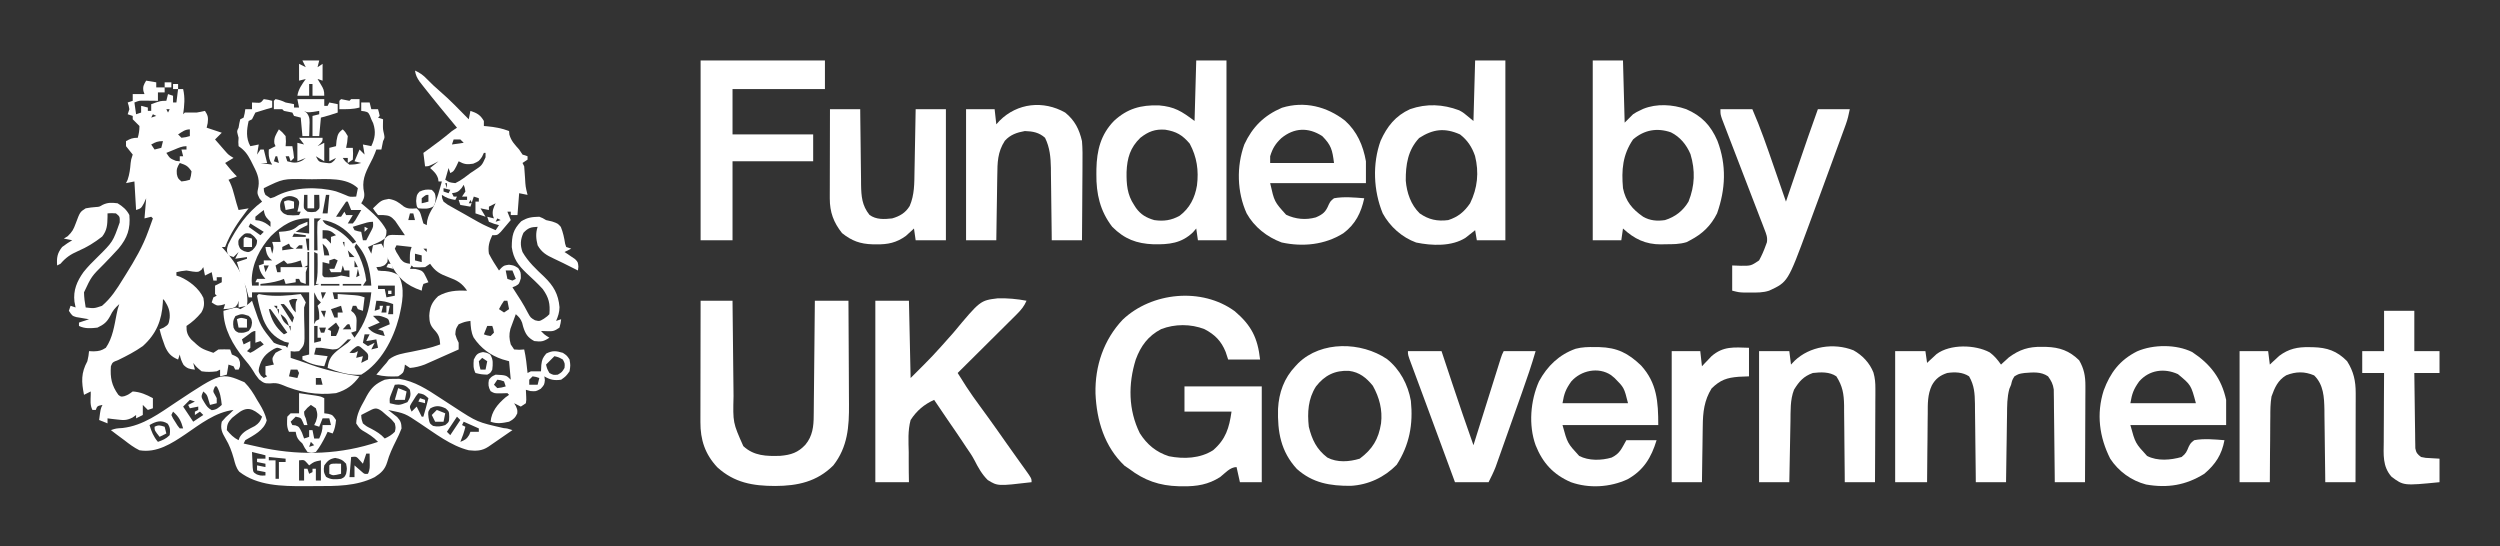 <?xml version="1.0" encoding="UTF-8"?>
<svg version="1.1" xmlns="http://www.w3.org/2000/svg" width="1488" height="325">
<rect width="100%" height="100%" fill="#333333" stroke="none"/>
<path d="M0 0 C1.98 0.33 3.96 0.66 6 1 C6 1.99 6 2.98 6 4 C7.65 4 9.3 4 11 4 C11 4.99 11 5.98 11 7 C9.68 7 8.36 7 7 7 C7 7.33 7 7.66 7 8 C7 9.32 7 10.64 7 12 C5.861 11.983 5.861 11.983 4.699 11.965 C3.705 11.956 2.711 11.947 1.688 11.938 C0.701 11.926 -0.285 11.914 -1.301 11.902 C-4.1 11.877 -4.1 11.877 -7 13 C-6.505 16.465 -6.505 16.465 -6 20 C-5.01 19.67 -4.02 19.34 -3 19 C-3 17.68 -3 16.36 -3 15 C-1.68 15.33 -0.36 15.66 1 16 C1 16.66 1 17.32 1 18 C1.66 18 2.32 18 3 18 C3 16.68 3 15.36 3 14 C8.625 12 8.625 12 12 12 C12.33 10.68 12.66 9.36 13 8 C13.99 8.33 14.98 8.66 16 9 C16 10.32 16 11.64 16 13 C16.66 13 17.32 13 18 13 C18.33 10.36 18.66 7.72 19 5 C19.99 5 20.98 5 22 5 C23.206 10.227 22.756 14.765 22 20 C22.495 19.505 22.495 19.505 23 19 C25.333 19 27.667 19 30 19 C31.676 18.715 33.348 18.4 35 18 C36.804 20.759 37.013 21.89 36.625 25.25 C36.419 26.157 36.212 27.065 36 28 C38.97 28.99 41.94 29.98 45 31 C43.68 32.32 42.36 33.64 41 35 C42.267 36.462 43.538 37.92 44.812 39.375 C45.52 40.187 46.228 40.999 46.957 41.836 C49 44.162 49 44.162 52 46 C50.35 46.99 48.7 47.98 47 49 C47.784 49.949 48.568 50.898 49.375 51.875 C49.816 52.409 50.257 52.942 50.711 53.492 C51.753 54.711 52.867 55.867 54 57 C52.35 57.66 50.7 58.32 49 59 C49.447 59.818 49.447 59.818 49.902 60.652 C51.119 63.254 51.841 65.784 52.562 68.562 C53.309 71.413 54.068 74.203 55 77 C56.98 76.67 58.96 76.34 61 76 C60.636 76.461 60.273 76.923 59.898 77.398 C54.73 84.104 49.997 91.042 47 99 C46.34 99 45.68 99 45 99 C45.459 99.496 45.918 99.993 46.391 100.504 C54.099 109.039 60.25 119.382 60.25 131.312 C60.167 132.199 60.085 133.086 60 134 C58.35 134.33 56.7 134.66 55 135 C55 133.68 55 132.36 55 131 C54.722 131.959 54.722 131.959 54.438 132.938 C53 135 53 135 49.375 135.75 C48.261 135.833 47.148 135.915 46 136 C46.33 135.01 46.66 134.02 47 133 C46.237 133.206 45.474 133.412 44.688 133.625 C42 134 42 134 39 132 C39.33 131.01 39.66 130.02 40 129 C40.66 128.67 41.32 128.34 42 128 C41.67 127.67 41.34 127.34 41 127 C40.959 125.334 40.957 123.666 41 122 C42.32 121.34 43.64 120.68 45 120 C45 119.01 45 118.02 45 117 C44.01 117 43.02 117 42 117 C42 117.66 42 118.32 42 119 C41.34 119 40.68 119 40 119 C39.67 117.35 39.34 115.7 39 114 C37.02 114.99 37.02 114.99 35 116 C34.67 114.35 34.34 112.7 34 111 C33.649 111.516 33.299 112.031 32.938 112.562 C31 114 31 114 27.688 113.625 C26.471 113.419 25.254 113.213 24 113 C20.693 113.369 20.693 113.369 18 114 C18 114.66 18 115.32 18 116 C18.717 116.246 19.433 116.492 20.172 116.746 C25.809 119.245 31.465 123.657 34.078 129.348 C34.714 132.779 34.598 134.969 32.832 138.016 C30.281 141.137 27.381 143.789 24 146 C23.913 149.489 24.549 151.488 26.859 154.109 C32.659 159.484 32.659 159.484 40 162 C40.99 161.34 41.98 160.68 43 160 C45.332 159.921 47.668 159.912 50 160 C50.33 160.99 50.66 161.98 51 163 C51.66 163.289 52.32 163.577 53 163.875 C55 165 55 165 55.812 167.5 C56 170 56 170 55 172 C54.34 172 53.68 172 53 172 C52.67 171.34 52.34 170.68 52 170 C51.01 169.67 50.02 169.34 49 169 C48.505 171.97 48.505 171.97 48 175 C46.68 175.33 45.36 175.66 44 176 C44 174.68 44 173.36 44 172 C43.34 172.33 42.68 172.66 42 173 C38.941 173.421 36.052 173.495 33 173 C29.938 170.5 29.938 170.5 28 168 C28.33 169.32 28.66 170.64 29 172 C25.952 171.67 24.416 171.431 22.25 169.188 C21.05 167.088 20.423 165.369 20 163 C19.67 163.99 19.34 164.98 19 166 C14.883 164.296 12.945 162.197 11.184 158.102 C9.902 154.77 8.822 151.476 8 148 C8.804 147.67 9.609 147.34 10.438 147 C13.38 145.12 13.38 145.12 14 141.188 C14.286 137.11 13.2 134.469 11 131 C10.67 130.67 10.34 130.34 10 130 C9.961 131.034 9.961 131.034 9.922 132.09 C9.278 142.76 6.044 150.753 -2 158 C-6.598 161.248 -11.512 163.788 -16.562 166.25 C-20.045 167.594 -20.045 167.594 -21 170 C-21.459 176.773 -20.611 181.367 -16.562 187 C-15.026 188.209 -15.026 188.209 -13 187.812 C-10.743 186.973 -10.743 186.973 -8 185 C-3.418 185.305 0.001 186.81 4 189 C4 190.98 4 192.96 4 195 C3.01 195.33 2.02 195.66 1 196 C0.01 195.01 -0.98 194.02 -2 193 C-2 194.98 -2 196.96 -2 199 C-3.98 199.99 -3.98 199.99 -6 201 C-6 200.34 -6 199.68 -6 199 C-6.695 199.501 -7.39 200.003 -8.105 200.52 C-11.592 202.303 -13.464 202.153 -17.312 201.688 C-18.381 201.568 -19.45 201.448 -20.551 201.324 C-21.359 201.217 -22.167 201.11 -23 201 C-23 201.99 -23 202.98 -23 204 C-24.65 203.34 -26.3 202.68 -28 202 C-27.125 195.25 -27.125 195.25 -26 193 C-29.118 193.646 -29.118 193.646 -30 196 C-30.66 196 -31.32 196 -32 196 C-33.481 193.039 -33.058 190.269 -33 187 C-33 186.34 -33 185.68 -33 185 C-34.98 185.99 -34.98 185.99 -37 187 C-38.551 179.247 -38.823 174.035 -35 167 C-34.292 163.763 -34.292 163.763 -34 161 C-33.093 161.041 -32.185 161.083 -31.25 161.125 C-27.994 161 -26.685 160.71 -24 159 C-19.988 153.218 -18.932 145.8 -17.613 139.039 C-17 136 -17 136 -16 133 C-18.488 135.23 -19.97 136.935 -21.375 140 C-23.436 143.805 -25.103 145.124 -29 147 C-32.801 147.454 -36.523 147.738 -40 146 C-40 145.34 -40 144.68 -40 144 C-37.03 143.01 -37.03 143.01 -34 142 C-34.699 141.89 -35.397 141.781 -36.117 141.668 C-37.027 141.509 -37.937 141.351 -38.875 141.188 C-40.232 140.961 -40.232 140.961 -41.617 140.73 C-44 140 -44 140 -46 137 C-45.67 136.01 -45.34 135.02 -45 134 C-44.01 134.33 -43.02 134.66 -42 135 C-42.34 133.298 -42.34 133.298 -42.688 131.562 C-43.5 124.791 -41.17 119.318 -37.25 113.875 C-34.691 110.674 -31.877 107.84 -28.938 104.992 C-19.827 95.974 -19.827 95.974 -15.75 84.375 C-15.636 80.929 -15.636 80.929 -18 79 C-20.584 78.833 -20.584 78.833 -23 79 C-23 79.66 -23 80.32 -23 81 C-23.102 85.717 -23.224 89.003 -26.188 92.812 C-30.803 96.403 -35.192 99.124 -40.562 101.438 C-45.068 103.415 -47.813 105.299 -51 109 C-51.99 109.495 -51.99 109.495 -53 110 C-53.326 105.327 -52.927 102.707 -50 99 C-46.812 96.688 -46.812 96.688 -44 95 C-45.65 94.67 -47.3 94.34 -49 94 C-47.886 93.319 -47.886 93.319 -46.75 92.625 C-43.948 89.951 -43.245 88.533 -41.938 85 C-39.391 78.167 -39.391 78.167 -36 76 C-33.955 75.59 -31.959 75.372 -29.879 75.215 C-27.896 75.1 -27.896 75.1 -25.938 73.938 C-22.797 72.418 -20.432 72.586 -17 73 C-14.028 74.785 -11.574 76.852 -10 80 C-9.29 88.094 -11.186 93.613 -16.398 99.887 C-19.194 102.994 -22.094 105.997 -25 109 C-32.581 116.54 -32.581 116.54 -37 126 C-36.926 129.06 -36.566 131.994 -36 135 C-30.955 135.61 -30.955 135.61 -26.286 134.031 C-20.96 129.493 -17.506 124.122 -13.875 118.188 C-13.281 117.241 -12.686 116.294 -12.074 115.318 C-6.849 106.938 -2 98.764 1.312 89.438 C1.576 88.715 1.84 87.992 2.111 87.248 C2.748 85.501 3.375 83.751 4 82 C3.67 81.67 3.34 81.34 3 81 C1.02 81.495 1.02 81.495 -1 82 C-0.67 78.04 -0.34 74.08 0 70 C-0.433 70.969 -0.866 71.939 -1.312 72.938 C-3 76 -3 76 -6 77 C-6.33 71.39 -6.66 65.78 -7 60 C-9.475 60.495 -9.475 60.495 -12 61 C-11.691 60.361 -11.381 59.721 -11.062 59.062 C-9.892 55.689 -9.542 52.626 -9.246 49.086 C-9 47 -9 47 -8 44 C-9.307 42.313 -10.642 40.646 -12 39 C-12 38.01 -12 37.02 -12 36 C-9.353 34.539 -8.106 34 -5 34 C-4.313 31.509 -4 29.621 -4 27 C-5.313 25.646 -6.646 24.312 -8 23 C-8 22.34 -8 21.68 -8 21 C-8.99 20.67 -9.98 20.34 -11 20 C-10.505 18.515 -10.505 18.515 -10 17 C-10.389 14.857 -10.389 14.857 -11 13 C-10.01 12.67 -9.02 12.34 -8 12 C-8 10.68 -8 9.36 -8 8 C-5.69 8 -3.38 8 -1 8 C-1.206 7.423 -1.413 6.845 -1.625 6.25 C-2.087 3.48 -1.429 2.354 0 0 Z M12 17 C12.33 17.66 12.66 18.32 13 19 C13.33 18.34 13.66 17.68 14 17 C13.34 17 12.68 17 12 17 Z M6 19 C7 21 7 21 7 21 Z M4 20 C3.67 20.66 3.34 21.32 3 22 C3.99 21.67 4.98 21.34 6 21 C5.34 20.67 4.68 20.34 4 20 Z M17 21 C21 22 21 22 21 22 Z M19 32 C19.66 32.66 20.32 33.32 21 34 C23.603 33.68 23.603 33.68 26 33 C26 31.68 26 30.36 26 29 C23.105 29 21.403 30.482 19 32 Z M3 38 C3.99 39.485 3.99 39.485 5 41 C6.32 40.67 7.64 40.34 9 40 C9.33 38.68 9.66 37.36 10 36 C6.894 36 5.647 36.539 3 38 Z M16.875 41 C15.965 41.371 15.055 41.742 14.117 42.125 C13.069 42.558 13.069 42.558 12 43 C14.144 46.277 14.144 46.277 17.688 47.75 C18.451 47.833 19.214 47.915 20 48 C20 47.01 20 46.02 20 45 C20.66 45 21.32 45 22 45 C21.67 43.68 21.34 42.36 21 41 C21.99 41 22.98 41 24 41 C24 40.34 24 39.68 24 39 C21.298 39 19.37 39.976 16.875 41 Z M20 49 C18.449 51.464 17.97 52.681 18.25 55.625 C18.848 58.156 18.848 58.156 21 60 C23.603 59.68 23.603 59.68 26 59 C26.688 56.646 26.688 56.646 27 54 C24.781 50.671 23.653 50.25 20 49 Z M-4 53 C-3 55 -3 55 -3 55 Z M1 61 C2 64 2 64 2 64 Z M5 77 C6 79 6 79 6 79 Z M-14 128 C-13 130 -13 130 -13 130 Z " fill="#FFFFFF" transform="translate(87,48)"/>
<path d="M0 0 C3.007 1.34 4.998 2.798 7.25 5.188 C9.621 7.633 12.025 9.925 14.625 12.125 C20.751 17.391 26.331 23.253 32 29 C32.33 27.35 32.66 25.7 33 24 C36.88 25.258 38.941 26.424 41 30 C41 30.99 41 31.98 41 33 C41.58 33.049 42.16 33.098 42.758 33.148 C47.439 33.596 51.575 34.298 56 36 C56.062 36.701 56.124 37.403 56.188 38.125 C57.265 41.936 59.387 44.068 62 47 C62.66 47.99 63.32 48.98 64 50 C65.485 50.495 65.485 50.495 67 51 C67 51.66 67 52.32 67 53 C66.01 53.66 65.02 54.32 64 55 C64.33 55.66 64.66 56.32 65 57 C65.206 59.309 65.366 61.623 65.5 63.938 C65.782 69.058 65.782 69.058 67 74 C65.35 73.67 63.7 73.34 62 73 C61.67 77.29 61.34 81.58 61 86 C59.68 86 58.36 86 57 86 C57 85.34 57 84.68 57 84 C56.34 84 55.68 84 55 84 C55.66 85.65 56.32 87.3 57 89 C55.74 90.509 54.466 92.007 53.188 93.5 C52.48 94.335 51.772 95.171 51.043 96.031 C49 98 49 98 46 98 C44.168 101.893 43.353 104.715 44 109 C45.792 112.475 47.838 115.745 50 119 C50.434 118.514 50.869 118.028 51.316 117.527 C53 116 53 116 55.938 115.562 C59 116 59 116 61.438 117.562 C63 120 63 120 63 123.625 C62 127 62 127 59.938 128.211 C59.298 128.471 58.659 128.732 58 129 C58.459 129.713 58.918 130.426 59.391 131.16 C60.311 132.597 60.311 132.597 61.25 134.062 C62.213 135.563 62.213 135.563 63.195 137.094 C64.619 139.386 65.896 141.665 67.125 144.062 C68.779 147.089 68.779 147.089 71.438 148.625 C74.113 149.259 74.113 149.259 76.75 147.688 C78.857 146.19 78.857 146.19 80 145 C80.533 138.823 79.694 135.116 76 130 C72.981 126.681 69.684 123.659 66.4 120.605 C61.462 115.868 58.555 112.057 57.602 105.086 C57.661 98.252 58.332 94.744 63.188 89.75 C67.007 87.374 69.497 87.143 74 87 C76.062 87.812 76.062 87.812 78 89 C79.176 89.268 80.351 89.536 81.562 89.812 C85 91 85 91 86.812 93.062 C88.154 96.381 88.814 99.582 89.375 103.109 C89.581 103.733 89.787 104.357 90 105 C91.485 105.495 91.485 105.495 93 106 C91.02 106.99 91.02 106.99 89 108 C89.578 108.375 90.155 108.75 90.75 109.137 C91.493 109.648 92.235 110.16 93 110.688 C93.743 111.186 94.485 111.685 95.25 112.199 C97 114 97 114 97.25 116.707 C97.168 117.464 97.085 118.22 97 119 C94.061 117.53 91.122 116.06 88.188 114.582 C86.325 113.658 84.454 112.75 82.562 111.887 C78.296 109.923 75.4 108.225 73 104 C72.04 100.112 71.712 96.864 73 93 C68.946 93.184 67.406 93.573 64.562 96.562 C62.705 100.65 62.523 103.815 64 108 C67.394 113.889 72.067 118.168 76.955 122.789 C82.507 128.17 85.332 133.039 86.016 140.809 C85.994 143.815 85.193 146.262 84 149 C84.99 148.67 85.98 148.34 87 148 C86.688 150.375 86.688 150.375 86 153 C82.911 155.059 82.291 155.239 78.812 155.125 C77.554 155.084 76.296 155.042 75 155 C77.033 157.163 77.033 157.163 80 159 C76.487 161.342 75.135 161.496 71 161 C66.969 158.844 65.699 156.649 64.375 152.438 C64.176 151.673 63.978 150.909 63.773 150.121 C62.913 147.763 61.881 146.626 60 145 C59.295 146.869 58.612 148.745 57.938 150.625 C57.555 151.669 57.172 152.713 56.777 153.789 C55.92 157.332 56.064 159.499 57 163 C57.66 163.99 58.32 164.98 59 166 C62.084 166.25 62.084 166.25 65 166 C66.045 170.627 66.518 175.289 67 180 C67.66 179.67 68.32 179.34 69 179 C71 178.96 73 178.957 75 179 C75.062 177.762 75.124 176.525 75.188 175.25 C75.611 171.982 75.93 171.084 78.125 168.438 C81.949 166.525 83.929 166.816 88 168 C90.438 169.625 90.438 169.625 92 172 C92.562 175.438 92.562 175.438 92 179 C89.875 181.938 89.875 181.938 87 184 C83.023 184.568 80.415 184.102 77 182 C77.103 182.743 77.206 183.485 77.312 184.25 C77 187 77 187 74.875 189.375 C72 191 72 191 68.688 190.75 C67.357 190.379 67.357 190.379 66 190 C66.062 191.279 66.124 192.558 66.188 193.875 C66.293 196.055 66.293 196.055 66 198 C65.01 198.66 64.02 199.32 63 200 C61.02 199.01 61.02 199.01 59 198 C59.351 198.577 59.701 199.155 60.062 199.75 C61 202 61 202 60.875 204.062 C59.673 206.723 58.562 207.584 56 209 C52.063 209.844 48.841 210.383 45 209 C45.565 202.786 49.25 198.517 53.812 194.562 C54.534 194.047 55.256 193.531 56 193 C55.67 192.67 55.34 192.34 55 192 C53.721 192.041 52.443 192.083 51.125 192.125 C47.269 192.16 47.269 192.16 45 190.812 C43.617 188.305 43.507 186.818 44 184 C45.562 182.125 45.562 182.125 48 181 C54.327 181.327 54.327 181.327 57 184 C56.67 180.37 56.34 176.74 56 173 C54.68 172.629 53.36 172.257 52 171.875 C44.827 169.461 39.113 165.2 34.898 158.879 C33.346 155.632 33.188 152.572 33 149 C29.525 149.54 29.525 149.54 26 151 C24.25 153.75 24.25 153.75 24 157 C24.816 159.624 24.816 159.624 26 162 C26 163.32 26 164.64 26 166 C22.297 167.657 18.586 169.299 14.875 170.938 C13.828 171.406 12.782 171.875 11.703 172.357 C10.685 172.805 9.666 173.253 8.617 173.715 C7.685 174.129 6.753 174.542 5.792 174.969 C2.811 176.07 0.17 176.74 -3 177 C-4.485 176.01 -4.485 176.01 -6 175 C-6.103 175.784 -6.206 176.567 -6.312 177.375 C-7 180 -7 180 -10 182 C-14.545 182.22 -18.566 182.109 -23 181 C-22.086 179.915 -21.168 178.832 -20.25 177.75 C-19.74 177.147 -19.229 176.543 -18.703 175.922 C-18.141 175.288 -17.579 174.653 -17 174 C-16.497 173.317 -15.995 172.634 -15.477 171.93 C-11.52 168.847 -6.975 168.336 -2.125 167.375 C-0.169 166.969 1.787 166.56 3.742 166.148 C4.655 165.957 5.567 165.766 6.507 165.569 C9.413 164.906 12.204 164.033 15 163 C14.709 158.926 14.277 157.297 11.438 154.25 C8.975 151.545 8.592 149.579 8.5 145.938 C8.776 140.827 10.047 137.884 13.75 134.312 C19.336 131.054 24.725 130.78 31 131 C27.915 126.434 25.116 124.908 20 123 C14.884 121.092 12.085 119.566 9 115 C8.01 115.66 7.02 116.32 6 117 C2.375 117.188 2.375 117.188 -1 117 C-1.495 116.505 -1.495 116.505 -2 116 C-2.33 116.66 -2.66 117.32 -3 118 C-1.927 118.021 -0.855 118.041 0.25 118.062 C4 119 4 119 5.355 120.625 C6.329 122.368 7.174 124.182 8 126 C6.515 126.495 6.515 126.495 5 127 C4.267 129.015 4.267 129.015 4 131 C-5.592 127.677 -10.225 123.363 -14.875 114.375 C-15.309 113.539 -15.744 112.704 -16.191 111.843 C-18.321 107.416 -19.508 104.876 -18 100 C-16 98 -16 98 -13.617 97.805 C-12.712 97.828 -11.807 97.851 -10.875 97.875 C-9.965 97.893 -9.055 97.911 -8.117 97.93 C-7.419 97.953 -6.72 97.976 -6 98 C-7.211 96.176 -8.445 94.366 -9.688 92.562 C-10.372 91.553 -11.056 90.544 -11.762 89.504 C-14.266 86.702 -15.324 86.232 -19 86 C-19.99 86 -20.98 86 -22 86 C-23.688 84 -23.688 84 -25 82 C-20.075 77.196 -20.075 77.196 -15.562 76.375 C-11.528 77.083 -9.813 78.394 -6.703 80.895 C-4.177 82.534 -1.926 82.204 1 82 C3 84 3 84 4 87.562 C4.33 88.697 4.66 89.831 5 91 C5.66 91.33 6.32 91.66 7 92 C7.082 91.154 7.165 90.309 7.25 89.438 C7.972 86.13 9.123 84.054 10.879 81.211 C13.3 76.436 14.548 71.136 16 66 C15.34 66 14.68 66 14 66 C13.918 65.422 13.835 64.845 13.75 64.25 C12.795 61.384 11.215 60.001 9 58 C10.65 56.68 12.3 55.36 14 54 C13.051 54.495 12.102 54.99 11.125 55.5 C8 57 8 57 6 57 C5.67 54.36 5.34 51.72 5 49 C6.087 48.221 6.087 48.221 7.195 47.426 C12.276 43.761 17.228 40.056 22 36 C22.99 35.34 23.98 34.68 25 34 C24.628 33.553 24.257 33.106 23.874 32.646 C17.569 25.056 11.266 17.461 5.188 9.688 C4.397 8.681 3.607 7.674 2.793 6.637 C1.196 4.289 0.402 2.772 0 0 Z M23 41 C22.67 41.99 22.34 42.98 22 44 C25.465 43.505 25.465 43.505 29 43 C28.34 42.34 27.68 41.68 27 41 C25.68 41 24.36 41 23 41 Z M41 49 C40.629 49.784 40.258 50.568 39.875 51.375 C38 54 38 54 34.625 55.438 C30.854 56.023 29.294 55.797 26 54 C25.546 54.969 25.093 55.939 24.625 56.938 C23 60 23 60 21 61 C20.67 60.01 20.34 59.02 20 58 C19.01 61.465 19.01 61.465 18 65 C20.503 66.591 20.503 66.591 24 67 C27.329 65.443 30.095 63.23 33 61 C33.766 60.495 34.531 59.989 35.32 59.469 C39.836 56.477 39.836 56.477 42 51.625 C42 50.759 42 49.892 42 49 C41.67 49 41.34 49 41 49 Z M18 67 C18.33 67.99 18.66 68.98 19 70 C19 69.01 19 68.02 19 67 C18.67 67 18.34 67 18 67 Z M29 68 C28.587 68.639 28.175 69.279 27.75 69.938 C25.822 72.21 24.886 72.602 22 73 C22.33 73.66 22.66 74.32 23 75 C23.66 75 24.32 75 25 75 C24.67 75.66 24.34 76.32 24 77 C20.625 76.453 18.918 75.945 16 74 C16.077 75.893 16.077 75.893 17 78 C19.473 79.916 19.473 79.916 22.609 81.602 C23.173 81.924 23.737 82.247 24.318 82.579 C26.122 83.606 27.936 84.615 29.75 85.625 C30.956 86.311 32.162 86.999 33.367 87.688 C40.493 91.734 40.493 91.734 48 95 C48.66 94.01 49.32 93.02 50 92 C49.031 91.732 48.061 91.464 47.062 91.188 C46.052 90.796 45.041 90.404 44 90 C43.67 89.01 43.34 88.02 43 87 C44.32 87.33 45.64 87.66 47 88 C46.691 87.165 46.691 87.165 46.375 86.312 C45.893 83.34 46.734 81.68 48 79 C46.02 79.99 46.02 79.99 44 81 C44 81.66 44 82.32 44 83 C41.525 82.505 41.525 82.505 39 82 C39.99 83.65 40.98 85.3 42 87 C40.02 86.34 38.04 85.68 36 85 C36 82.69 36 80.38 36 78 C36.66 78 37.32 78 38 78 C38 77.34 38 76.68 38 76 C37.01 75.67 36.02 75.34 35 75 C34.34 76.98 33.68 78.96 33 81 C30.03 80.505 30.03 80.505 27 80 C26.67 79.01 26.34 78.02 26 77 C27.65 77 29.3 77 31 77 C31 76.34 31 75.68 31 75 C30.01 75 29.02 75 28 75 C28.66 74.01 29.32 73.02 30 72 C29.692 69.847 29.692 69.847 29 68 Z M17 70 C17 70.66 17 71.32 17 72 C17.99 72.33 18.98 72.66 20 73 C20.33 72.34 20.66 71.68 21 71 C19.68 70.67 18.36 70.34 17 70 Z M33 77 C32.67 77.66 32.34 78.32 32 79 C32.66 79 33.32 79 34 79 C33.67 78.34 33.34 77.68 33 77 Z M-3 85 C-3.33 86.32 -3.66 87.64 -4 89 C-2.68 89 -1.36 89 0 89 C-0.33 87.68 -0.66 86.36 -1 85 C-1.66 85 -2.32 85 -3 85 Z M52 87 C53 90 53 90 53 90 Z M49 88 C48.67 88.66 48.34 89.32 48 90 C48.99 89.67 49.98 89.34 51 89 C50.34 88.67 49.68 88.34 49 88 Z M-11 104 C-11.33 104.66 -11.66 105.32 -12 106 C-11.156 107.999 -11.156 107.999 -9.812 110.062 C-9.386 110.775 -8.959 111.488 -8.52 112.223 C-6.748 114.295 -5.656 114.63 -3 115 C-3.021 113.907 -3.041 112.814 -3.062 111.688 C-3 108 -3 108 -2 105 C-4.97 104.67 -7.94 104.34 -11 104 Z M5 106 C5.66 106.66 6.32 107.32 7 108 C7 107.34 7 106.68 7 106 C6.34 106 5.68 106 5 106 Z M0 109 C0 110.32 0 111.64 0 113 C1.98 113.495 1.98 113.495 4 114 C4 112.68 4 111.36 4 110 C2.68 109.67 1.36 109.34 0 109 Z M54 119 C54.33 120.65 54.66 122.3 55 124 C55.99 124.33 56.98 124.66 58 125 C58.66 124.67 59.32 124.34 60 124 C59.34 122.35 58.68 120.7 58 119 C56.68 119 55.36 119 54 119 Z M53 137 C51.355 139.463 51.355 139.463 50 142 C51.485 142.99 51.485 142.99 53 144 C53.99 143.34 54.98 142.68 56 142 C55.67 140.35 55.34 138.7 55 137 C54.34 137 53.68 137 53 137 Z M43 152 C42.34 153.65 41.68 155.3 41 157 C42.892 157.681 42.892 157.681 45 158 C45.66 157.34 46.32 156.68 47 156 C46.681 153.892 46.681 153.892 46 152 C45.01 152 44.02 152 43 152 Z M83 170 C81.35 171.65 79.7 173.3 78 175 C78.625 177.524 78.625 177.524 80 180 C82.341 181.252 82.341 181.252 85 181 C87.5 179.5 87.5 179.5 89 177 C89.252 174.341 89.252 174.341 88 172 C85.524 170.625 85.524 170.625 83 170 Z M70 182 C69.34 182.66 68.68 183.32 68 184 C68 184.99 68 185.98 68 187 C69.65 187 71.3 187 73 187 C73.33 185.68 73.66 184.36 74 183 C72.108 182.319 72.108 182.319 70 182 Z M49 184 C48.01 185.485 48.01 185.485 47 187 C47.66 187.66 48.32 188.32 49 189 C51.603 188.68 51.603 188.68 54 188 C53.67 187.01 53.34 186.02 53 185 C50.985 184.267 50.985 184.267 49 184 Z " fill="#FFFFFF" transform="translate(247,42)"/>
<path d="M0 0 C2.625 0.375 2.625 0.375 5 1 C5 2.32 5 3.64 5 5 C3.907 5.309 2.814 5.619 1.688 5.938 C-0.554 6.583 -2.787 7.262 -5 8 C-5.699 9.316 -6.367 10.65 -7 12 C-7.99 12.495 -7.99 12.495 -9 13 C-10.194 18.201 -10.705 23.226 -8 28 C-6.35 27.67 -4.7 27.34 -3 27 C-3.33 28.98 -3.66 30.96 -4 33 C-3.34 32.01 -2.68 31.02 -2 30 C-1.34 30 -0.68 30 0 30 C0.66 32.64 1.32 35.28 2 38 C0.68 38 -0.64 38 -2 38 C1.465 38.495 1.465 38.495 5 39 C4.505 38.165 4.505 38.165 4 37.312 C2.869 34.697 2.843 32.819 3 30 C4.32 29.34 5.64 28.68 7 28 C6.773 27.464 6.546 26.927 6.312 26.375 C5.86 22.939 7.328 20.942 9 18 C11 19.625 11 19.625 13 22 C13.25 25.25 13.25 25.25 13 28 C14.32 28 15.64 28 17 28 C17.625 31.375 17.625 31.375 18 35 C17.34 35.66 16.68 36.32 16 37 C15.67 36.01 15.34 35.02 15 34 C14.34 34 13.68 34 13 34 C13.33 34.99 13.66 35.98 14 37 C17.702 37.947 19.391 38.304 22.875 36.562 C23.927 35.789 23.927 35.789 25 35 C23.35 35.66 21.7 36.32 20 37 C20 33.37 20 29.74 20 26 C21.32 26.33 22.64 26.66 24 27 C23.01 25.68 22.02 24.36 21 23 C25.62 23 30.24 23 35 23 C35 25 35 25 33.5 26.625 C33.005 27.079 32.51 27.532 32 28 C33.32 27.34 34.64 26.68 36 26 C36 29.63 36 33.26 36 37 C34.35 36.01 32.7 35.02 31 34 C32.746 37.344 32.746 37.344 36.438 37.875 C39.925 38.368 39.925 38.368 41.938 36.562 C42.288 36.047 42.639 35.531 43 35 C41.68 35.66 40.36 36.32 39 37 C39 34.36 39 31.72 39 29 C40.32 28.67 41.64 28.34 43 28 C43.103 26.907 43.206 25.814 43.312 24.688 C43.973 21.144 44.203 20.068 47 18 C48.562 19.562 48.562 19.562 50 22 C49.688 25.75 49.688 25.75 49 29 C50.32 29 51.64 29 53 29 C53.188 32.375 53.188 32.375 53 36 C52.01 36.66 51.02 37.32 50 38 C50 37.01 50 36.02 50 35 C49.01 35 48.02 35 47 35 C48.538 37.208 48.538 37.208 51 39 C54.694 38.854 54.694 38.854 58 38 C56.02 37.505 56.02 37.505 54 37 C54.99 34.69 55.98 32.38 57 30 C57.99 30.99 58.98 31.98 60 33 C59.505 30.03 59.505 30.03 59 27 C60.65 27.33 62.3 27.66 64 28 C66.229 23.264 66.8 19.401 65.125 14.375 C64.754 13.591 64.382 12.807 64 12 C63.711 11.258 63.422 10.515 63.125 9.75 C62.124 7.799 62.124 7.799 59.875 7.25 C59.256 7.168 58.638 7.085 58 7 C58 5.35 58 3.7 58 2 C59.65 2 61.3 2 63 2 C63.495 3.98 63.495 3.98 64 6 C65.32 6 66.64 6 68 6 C68.562 7.938 68.562 7.938 69 10 C68.67 10.33 68.34 10.66 68 11 C68.99 11.33 69.98 11.66 71 12 C70.979 12.887 70.959 13.774 70.938 14.688 C70.898 17.927 70.898 17.927 71.562 20.75 C72 23 72 23 71 25 C70.644 26.662 70.308 28.328 70 30 C69.01 30 68.02 30 67 30 C66.736 30.697 66.471 31.395 66.199 32.113 C65 35 65 35 63.457 37.98 C60.203 44.326 58.185 48.78 59.766 55.879 C60.056 58.511 59.354 59.773 58 62 C58.496 62.401 58.993 62.802 59.504 63.215 C64.57 67.454 69.91 72.071 73 78 C73 80.598 73 80.598 72 83 C69.715 84.582 69.715 84.582 66.938 85.812 C65.559 86.441 65.559 86.441 64.152 87.082 C63.442 87.385 62.732 87.688 62 88 C62.66 89.32 63.32 90.64 64 92 C64.33 90.35 64.66 88.7 65 87 C66.65 86.67 68.3 86.34 70 86 C74.16 92.927 74.16 92.927 73.562 96.938 C72 99 72 99 69.375 99.812 C68.199 99.905 68.199 99.905 67 100 C67.33 100.66 67.66 101.32 68 102 C69.964 102.277 69.964 102.277 72.25 102.312 C75.519 102.657 77.107 103.059 80.062 104.688 C84.486 112.25 82.371 121.864 80.438 130.062 C77.081 142.869 69.769 157.019 58 164 C51.087 164.501 44.373 162.502 38 160 C38.705 154.358 40.521 152.218 45 148.688 C46.665 147.456 48.331 146.226 50 145 C50.66 144.34 51.32 143.68 52 143 C51.34 143 50.68 143 50 143 C48.824 144.207 48.824 144.207 47.625 145.438 C44.166 148.814 44.166 148.814 41 149 C38.661 148.713 36.326 148.381 34 148 C33.01 148 32.02 148 31 148 C30.67 149.32 30.34 150.64 30 152 C32.64 152.33 35.28 152.66 38 153 C37.34 154.98 36.68 156.96 36 159 C31.027 158.503 27.362 157.447 23 155 C23 154.34 23 153.68 23 153 C24.32 152.67 25.64 152.34 27 152 C27 139.79 27 127.58 27 115 C15.78 115 4.56 115 -7 115 C-7 115.99 -7 116.98 -7 118 C-7.66 118 -8.32 118 -9 118 C-9.289 116.907 -9.578 115.814 -9.875 114.688 C-10.819 110.96 -10.819 110.96 -13 108 C-13.598 106.062 -13.598 106.062 -14.062 104 C-14.614 101.595 -15.217 99.349 -16 97 C-13.03 96.01 -13.03 96.01 -10 95 C-10 95.99 -10 96.98 -10 98 C-10 96.68 -10 95.36 -10 94 C-13.465 94.495 -13.465 94.495 -17 95 C-16.34 93.68 -15.68 92.36 -15 91 C-15.99 91.99 -16.98 92.98 -18 94 C-18.99 93.67 -19.98 93.34 -21 93 C-22.288 90.357 -22.055 89.16 -21.102 86.371 C-16.125 76.484 -9.955 67.659 -1 61 C-1.516 60.361 -2.031 59.721 -2.562 59.062 C-4 56 -4 56 -3.188 52.188 C-2.336 46.943 -4.379 43.2 -6.688 38.625 C-7.039 37.923 -7.391 37.22 -7.753 36.497 C-9.745 32.74 -11.419 30.417 -15 28 C-15.188 25.562 -15.188 25.562 -15 23 C-15.186 22.278 -15.371 21.556 -15.562 20.812 C-16 19 -16 19 -15 17 C-14.856 16.154 -14.711 15.309 -14.562 14.438 C-14.377 13.633 -14.191 12.829 -14 12 C-13.34 11.67 -12.68 11.34 -12 11 C-11.344 8.473 -11.344 8.473 -11 6 C-9.68 6 -8.36 6 -7 6 C-7 4.68 -7 3.36 -7 2 C-6.216 2.041 -5.433 2.083 -4.625 2.125 C-1.839 2.287 -1.839 2.287 0 0 Z M7 34 C6.67 34.99 6.34 35.98 6 37 C6.99 37.33 7.98 37.66 9 38 C8.67 36.68 8.34 35.36 8 34 C7.67 34 7.34 34 7 34 Z M0 53 C0.095 55.048 0.095 55.048 1 57 C2.485 57.99 2.485 57.99 4 59 C6.205 58.396 6.205 58.396 8.438 57.188 C18.26 52.318 32.435 52.042 42.977 54.895 C44.925 55.579 46.858 56.313 48.758 57.125 C51.22 58.242 51.22 58.242 55 58 C55.33 56.35 55.66 54.7 56 53 C49.108 46.408 37.494 47.665 28.688 47.688 C27.445 47.671 26.203 47.655 24.924 47.639 C11.517 47.376 11.517 47.376 0 53 Z M24 57 C23.959 58.279 23.918 59.557 23.875 60.875 C23.852 61.594 23.829 62.314 23.805 63.055 C23.817 65.239 23.817 65.239 26 67 C28.5 67.333 28.5 67.333 31 67 C33.183 65.239 33.183 65.239 33.195 63.055 C33.172 62.335 33.149 61.616 33.125 60.875 C33.084 59.596 33.042 58.318 33 57 C32.01 57 31.02 57 30 57 C30 59.64 30 62.28 30 65 C28.68 65 27.36 65 26 65 C26 62.36 26 59.72 26 57 C25.34 57 24.68 57 24 57 Z M37 57 C36.34 60.63 35.68 64.26 35 68 C35.99 68 36.98 68 38 68 C38.33 64.37 38.66 60.74 39 57 C38.34 57 37.68 57 37 57 Z M11.188 59.188 C9.559 61.672 9.49 63.087 10 66 C11.499 67.98 11.499 67.98 14 69 C17.667 69.251 17.667 69.251 21 69 C21.33 68.34 21.66 67.68 22 67 C21.34 67 20.68 67 20 67 C20.227 66.072 20.454 65.144 20.688 64.188 C21.31 61.095 21.31 61.095 19.875 59.125 C16.771 57.263 14.235 57.191 11.188 59.188 Z M49 61 C47.943 62.475 46.929 63.981 45.938 65.5 C45.116 66.753 45.116 66.753 44.277 68.031 C43.645 69.006 43.645 69.006 43 70 C43.99 70 44.98 70 46 70 C46.66 69.01 47.32 68.02 48 67 C48.33 67.66 48.66 68.32 49 69 C50.32 69 51.64 69 53 69 C51.515 71.475 51.515 71.475 50 74 C50.99 74 51.98 74 53 74 C54.469 72.233 54.469 72.233 55.688 70 C56.124 69.257 56.561 68.515 57.012 67.75 C57.338 67.172 57.664 66.595 58 66 C56.02 66 54.04 66 52 66 C51.34 64.35 50.68 62.7 50 61 C49.67 61 49.34 61 49 61 Z M0 66 C-1.707 67.281 -3.374 68.618 -5 70 C-5 70.66 -5 71.32 -5 72 C-4.258 72.103 -3.515 72.206 -2.75 72.312 C0.17 73.043 1.732 74.068 4 76 C4 75.01 4 74.02 4 73 C3.526 72.526 3.051 72.051 2.562 71.562 C0.749 69.749 0.429 68.489 0 66 Z M4.262 81.512 C-2.363 88.8 -7.127 98.106 -7.188 108.125 C-7.126 109.074 -7.064 110.022 -7 111 C-5.68 111 -4.36 111 -3 111 C-3 110.34 -3 109.68 -3 109 C-3.66 109 -4.32 109 -5 109 C-4.67 108.34 -4.34 107.68 -4 107 C-2.35 107 -0.7 107 1 107 C0.526 106.422 0.051 105.845 -0.438 105.25 C-1.948 103.074 -2.54 101.574 -3 99 C-2.01 98.67 -1.02 98.34 0 98 C0 97.34 0 96.68 0 96 C1.65 96 3.3 96 5 96 C4.526 95.608 4.051 95.216 3.562 94.812 C1.648 92.592 1.387 90.866 1 88 C1.99 88 2.98 88 4 88 C4.33 89.32 4.66 90.64 5 92 C5.934 88.99 6.044 88.133 5 85 C6.65 85 8.3 85 10 85 C9.67 83.02 9.34 81.04 9 79 C10.238 78.897 11.475 78.794 12.75 78.688 C16.368 78.242 18.209 77.406 21 75 C22.648 74.288 24.312 73.61 26 73 C26 73.66 26 74.32 26 75 C25.402 75.289 24.804 75.578 24.188 75.875 C21.807 77.047 21.807 77.047 19 79 C21.64 79.33 24.28 79.66 27 80 C27 77.03 27 74.06 27 71 C17.674 70.62 10.804 75.236 4.262 81.512 Z M30 71 C30 77.27 30 83.54 30 90 C30.66 90 31.32 90 32 90 C31.977 88.796 31.954 87.592 31.93 86.352 C31.911 84.776 31.893 83.201 31.875 81.625 C31.858 80.831 31.841 80.037 31.824 79.219 C31.807 77.145 31.897 75.071 32 73 C32.66 72.34 33.32 71.68 34 71 C32.68 71 31.36 71 30 71 Z M35 72 C36.362 74.724 37.863 74.965 40.625 76.188 C45.762 78.652 49.283 81.729 53 86 C53.66 85.67 54.32 85.34 55 85 C50.621 78.87 44.64 74.102 37.188 72.332 C36.466 72.222 35.744 72.113 35 72 Z M-8 74 C-8.33 74.66 -8.66 75.32 -9 76 C-6.69 77.65 -4.38 79.3 -2 81 C-1.34 80.34 -0.68 79.68 0 79 C-2.64 77.35 -5.28 75.7 -8 74 Z M57.875 74.5 C56.965 74.778 56.055 75.057 55.117 75.344 C54.419 75.56 53.72 75.777 53 76 C53.33 76.66 53.66 77.32 54 78 C56.025 78.652 56.025 78.652 58 79 C58.33 80.65 58.66 82.3 59 84 C59.66 84 60.32 84 61 84 C61.674 82.733 62.339 81.461 63 80.188 C63.371 79.48 63.742 78.772 64.125 78.043 C65.197 75.911 65.197 75.911 65 73 C62.418 73 60.342 73.741 57.875 74.5 Z M35 78 C35 79.65 35 81.3 35 83 C35.66 83 36.32 83 37 83 C38.625 84.5 38.625 84.5 40 86 C40 84.68 40 83.36 40 82 C40.99 81.67 41.98 81.34 43 81 C39.939 78.376 39.268 78 35 78 Z M-13.25 81.688 C-15.253 83.866 -15.253 83.866 -15.062 86.625 C-14.176 89.183 -14.176 89.183 -11.688 90.5 C-8.995 91.28 -8.995 91.28 -6.75 89.875 C-4.807 87.793 -4 86.861 -4 84 C-5.667 81.667 -5.667 81.667 -8 80 C-11.069 79.7 -11.069 79.7 -13.25 81.688 Z M18 80 C17.67 80.66 17.34 81.32 17 82 C19.64 82 22.28 82 25 82 C25 81.67 25 81.34 25 81 C22.69 80.67 20.38 80.34 18 80 Z M25 83 C25.33 85.31 25.66 87.62 26 90 C26.33 90 26.66 90 27 90 C27 87.69 27 85.38 27 83 C26.34 83 25.68 83 25 83 Z M47 85 C47.33 85.99 47.66 86.98 48 88 C48 87.01 48 86.02 48 85 C47.67 85 47.34 85 47 85 Z M35 86 C35.33 88.31 35.66 90.62 36 93 C36.99 93 37.98 93 39 93 C38.436 89.73 37.5 88.174 35 86 Z M55 86 C54.67 86.66 54.34 87.32 54 88 C54.952 89.836 55.906 91.672 56.867 93.504 C58.943 98.077 60.394 103.012 61 108 C60.34 108.99 59.68 109.98 59 111 C60.65 111 62.3 111 64 111 C63.406 101.934 61.514 92.746 55 86 Z M15 86 C13.02 86.99 13.02 86.99 11 88 C11 88.66 11 89.32 11 90 C14.465 89.505 14.465 89.505 18 89 C17.34 88.67 16.68 88.34 16 88 C15.67 87.34 15.34 86.68 15 86 Z M21 87 C20.34 87.66 19.68 88.32 19 89 C20.32 89 21.64 89 23 89 C23 88.34 23 87.68 23 87 C22.34 87 21.68 87 21 87 Z M50 90 C50.33 91.32 50.66 92.64 51 94 C51.99 94 52.98 94 54 94 C52.68 92.68 51.36 91.36 50 90 Z M30 91 C30 97.6 30 104.2 30 111 C30.99 110.67 31.98 110.34 33 110 C32.34 110 31.68 110 31 110 C31.164 109.316 31.327 108.631 31.496 107.926 C32.064 104.626 32.096 101.534 32.062 98.188 C32.053 97.026 32.044 95.865 32.035 94.668 C32.024 93.788 32.012 92.907 32 92 C31.34 91.67 30.68 91.34 30 91 Z M42 95 C41.01 95.33 40.02 95.66 39 96 C39 96.66 39 97.32 39 98 C37.68 97.67 36.36 97.34 35 97 C34.979 98.299 34.959 99.599 34.938 100.938 C34.926 101.668 34.914 102.399 34.902 103.152 C34.794 105.017 34.794 105.017 36 106 C39.663 106.136 42.506 106.165 46 105 C48.688 105.438 48.688 105.438 51 106 C51 104.68 51 103.36 51 102 C50.01 102 49.02 102 48 102 C47.67 101.01 47.34 100.02 47 99 C46.67 100.32 46.34 101.64 46 103 C44.02 103 42.04 103 40 103 C39.67 102.34 39.34 101.68 39 101 C39.99 101 40.98 101 42 101 C42.66 99.35 43.32 97.7 44 96 C43.34 95.67 42.68 95.34 42 95 Z M54 96 C54 97.32 54 98.64 54 100 C54.66 100 55.32 100 56 100 C55.34 98.68 54.68 97.36 54 96 Z M12 96 C9.525 97.485 9.525 97.485 7 99 C7.33 100.32 7.66 101.64 8 103 C8.66 103 9.32 103 10 103 C10 102.01 10 101.02 10 100 C14.29 100 18.58 100 23 100 C22.67 98.68 22.34 97.36 22 96 C21.01 96.33 20.02 96.66 19 97 C16.438 97.688 16.438 97.688 14 98 C13.34 97.34 12.68 96.68 12 96 Z M0 99 C0.33 100.32 0.66 101.64 1 103 C1.66 101.68 2.32 100.36 3 99 C2.01 99 1.02 99 0 99 Z M56 101 C55.67 102.65 55.34 104.3 55 106 C55.66 105.67 56.32 105.34 57 105 C56.67 103.68 56.34 102.36 56 101 Z M26 91 C26 93.64 26 96.28 26 99 C25.01 99.495 25.01 99.495 24 100 C24.66 100 25.32 100 26 100 C25.67 100.99 25.34 101.98 25 103 C24.96 105.333 24.956 107.667 25 110 C24.01 109.67 23.02 109.34 22 109 C21.67 108.34 21.34 107.68 21 107 C20.34 107 19.68 107 19 107 C19 107.66 19 108.32 19 109 C17.02 109.33 15.04 109.66 13 110 C12.67 109.01 12.34 108.02 12 107 C10.762 107.464 10.762 107.464 9.5 107.938 C5.609 109.119 2.038 109.582 -2 110 C-2 110.33 -2 110.66 -2 111 C7.57 111 17.14 111 27 111 C27 104.4 27 97.8 27 91 C26.67 91 26.34 91 26 91 Z M34 110 C34 110.33 34 110.66 34 111 C37.63 111 41.26 111 45 111 C45 110.67 45 110.34 45 110 C41.37 110 37.74 110 34 110 Z M47 110 C47 110.33 47 110.66 47 111 C50.63 111 54.26 111 58 111 C58 110.67 58 110.34 58 110 C54.37 110 50.74 110 47 110 Z M68 111 C68 111.66 68 112.32 68 113 C69.32 113 70.64 113 72 113 C72.33 114.65 72.66 116.3 73 118 C74.65 117.67 76.3 117.34 78 117 C78 115.02 78 113.04 78 111 C74.7 111 71.4 111 68 111 Z M30 115 C30 121.27 30 127.54 30 134 C30.33 133.34 30.66 132.68 31 132 C31.66 131.67 32.32 131.34 33 131 C33.082 127.956 32.976 125.928 32 123 C32.66 122.34 33.32 121.68 34 121 C33.34 120.34 32.68 119.68 32 119 C31.34 117.68 30.68 116.36 30 115 Z M34 115 C34.33 116.32 34.66 117.64 35 119 C35.66 117.68 36.32 116.36 37 115 C36.01 115 35.02 115 34 115 Z M41 115 C41.33 116.32 41.66 117.64 42 119 C42.66 119 43.32 119 44 119 C44 118.01 44 117.02 44 116 C46.104 116.141 48.209 116.288 50.312 116.438 C51.484 116.519 52.656 116.6 53.863 116.684 C57 117 57 117 60 118 C59.67 120.64 59.34 123.28 59 126 C58.01 125.67 57.02 125.34 56 125 C55.67 124.34 55.34 123.68 55 123 C54.34 123 53.68 123 53 123 C52.67 123.99 52.34 124.98 52 126 C52.491 126.398 52.982 126.797 53.488 127.207 C55.432 129.512 55.317 130.72 55.188 133.688 C55.16 134.496 55.133 135.304 55.105 136.137 C55.071 136.752 55.036 137.366 55 138 C54.01 138.33 53.02 138.66 52 139 C52.66 139.99 53.32 140.98 54 142 C60.625 132.93 62.75 126.252 64 115 C56.41 115 48.82 115 41 115 Z M67 120 C66.67 121.98 66.34 123.96 66 126 C66.99 125.67 67.98 125.34 69 125 C69 124.34 69 123.68 69 123 C69.66 123 70.32 123 71 123 C70.67 124.32 70.34 125.64 70 127 C70.99 127 71.98 127 73 127 C73 125.68 73 124.36 73 123 C73.66 123 74.32 123 75 123 C74.67 124.65 74.34 126.3 74 128 C74.99 128 75.98 128 77 128 C77 126.02 77 124.04 77 122 C73.38 120.684 70.904 120 67 120 Z M46 123 C44.02 123.66 42.04 124.32 40 125 C40.66 126.65 41.32 128.3 42 130 C42.66 130 43.32 130 44 130 C44 129.01 44 128.02 44 127 C44.99 127 45.98 127 47 127 C46.67 125.68 46.34 124.36 46 123 Z M34 126 C34.66 127.32 35.32 128.64 36 130 C36.33 128.68 36.66 127.36 37 126 C36.01 126 35.02 126 34 126 Z M65 129 C66.32 130.32 67.64 131.64 69 133 C65.535 134.485 65.535 134.485 62 136 C64.66 139.442 67.903 139.995 72 141 C71.67 140.01 71.34 139.02 71 138 C70.01 137.67 69.02 137.34 68 137 C70.31 136.01 72.62 135.02 75 134 C74.332 130.83 74.332 130.83 71.688 129.812 C68.83 128.807 68.83 128.807 65 129 Z M43 133 C41.35 134.32 39.7 135.64 38 137 C38.99 137.495 38.99 137.495 40 138 C40 138.99 40 139.98 40 141 C40.99 141 41.98 141 43 141 C44.198 138.671 44.198 138.671 45 136 C44.34 135.01 43.68 134.02 43 133 Z M48.438 135.5 C47.963 135.995 47.489 136.49 47 137 C48.65 137 50.3 137 52 137 C51.67 136.01 51.34 135.02 51 134 C49.759 133.885 49.759 133.885 48.438 135.5 Z M30 135 C30 138.3 30 141.6 30 145 C31.32 144.67 32.64 144.34 34 144 C34 143.34 34 142.68 34 142 C33.34 142 32.68 142 32 142 C32 139.69 32 137.38 32 135 C31.34 135 30.68 135 30 135 Z M33 136 C33.33 136.99 33.66 137.98 34 139 C34.66 139 35.32 139 36 139 C36.33 138.01 36.66 137.02 37 136 C35.68 136 34.36 136 33 136 Z M60 140 C59.67 141.65 59.34 143.3 59 145 C60.485 145.99 60.485 145.99 62 147 C63.32 146.34 64.64 145.68 66 145 C65.34 146.32 64.68 147.64 64 149 C65.32 148.67 66.64 148.34 68 148 C67.67 146.35 67.34 144.7 67 143 C65.02 143.33 63.04 143.66 61 144 C61.66 142.68 62.32 141.36 63 140 C62.01 140 61.02 140 60 140 Z M52.875 149 C52.256 149.66 51.638 150.32 51 151 C53.925 151.224 53.925 151.224 56 150 C55.67 151.32 55.34 152.64 55 154 C56.32 153.67 57.64 153.34 59 153 C58.67 154.32 58.34 155.64 58 157 C59.32 156.34 60.64 155.68 62 155 C62.331 151.777 62.331 151.777 59.625 149.312 C56.2 146.251 56.2 146.251 52.875 149 Z " fill="#FFFFFF" transform="translate(157,59)"/>
<path d="M0 0 C9.908 8.444 13.632 15.879 15.062 28.758 C8.793 28.758 2.522 28.758 -3.938 28.758 C-4.433 27.252 -4.928 25.747 -5.438 24.195 C-8.046 17.733 -11.875 13.876 -18.035 10.664 C-26.136 7.488 -35.742 7.494 -43.844 10.664 C-51.593 14.712 -55.954 20.665 -58.938 28.758 C-63.49 43.371 -63.4 58.728 -56.512 72.637 C-52.252 79.318 -46.823 83.887 -39.168 86.32 C-30.31 88.058 -20.678 87.678 -12.938 82.758 C-5.338 76.252 -3.315 69.397 -1.938 59.758 C-11.178 59.758 -20.418 59.758 -29.938 59.758 C-29.938 54.808 -29.938 49.858 -29.938 44.758 C-14.758 44.758 0.422 44.758 16.062 44.758 C16.062 63.568 16.062 82.378 16.062 101.758 C11.773 101.758 7.482 101.758 3.062 101.758 C2.072 97.303 2.072 97.303 1.062 92.758 C-2.759 92.758 -5.817 96.427 -8.723 98.715 C-15.696 103.146 -22.526 104.295 -30.688 104.195 C-31.995 104.184 -31.995 104.184 -33.329 104.172 C-44.765 103.883 -53.87 100.721 -62.938 93.758 C-63.804 93.18 -64.67 92.603 -65.562 92.008 C-77.585 80.618 -82.232 64.983 -82.902 48.926 C-83.261 32.58 -77.989 16.928 -66.688 5.008 C-49.397 -11.357 -19.662 -14.385 0 0 Z " fill="#FFFFFF" transform="translate(734.938,185.242)"/>
<path d="M0 0 C2.861 2.079 4.74 4.403 6.773 7.289 C7.392 6.709 7.392 6.709 8.023 6.117 C8.601 5.596 9.178 5.076 9.773 4.539 C10.33 4.029 10.887 3.518 11.461 2.992 C17.812 -1.685 23.275 -3.417 31.148 -3.273 C31.982 -3.265 32.815 -3.256 33.674 -3.247 C41.729 -2.98 47.452 -0.949 53.273 4.727 C56.177 9.688 57.023 14.138 57 19.845 C57 21.126 57 22.407 57 23.727 C56.99 25.109 56.979 26.492 56.969 27.875 C56.965 29.301 56.962 30.728 56.96 32.154 C56.953 35.892 56.933 39.631 56.911 43.369 C56.89 47.19 56.881 51.011 56.871 54.832 C56.85 62.318 56.815 69.803 56.773 77.289 C50.833 77.289 44.893 77.289 38.773 77.289 C38.759 75.558 38.744 73.827 38.729 72.044 C38.678 66.316 38.612 60.589 38.538 54.861 C38.493 51.39 38.454 47.918 38.427 44.447 C38.396 40.452 38.341 36.459 38.285 32.465 C38.279 31.222 38.272 29.979 38.266 28.699 C38.246 27.538 38.226 26.377 38.206 25.181 C38.195 24.162 38.184 23.142 38.172 22.092 C37.71 18.84 36.68 16.941 34.773 14.289 C30.509 11.352 25.742 11.921 20.773 12.289 C17.338 12.791 17.338 12.791 14.773 14.289 C13.406 16.54 13.406 16.54 12.773 19.289 C12.268 20.489 12.268 20.489 11.752 21.713 C10.337 26.883 10.415 31.912 10.359 37.25 C10.34 38.396 10.321 39.541 10.301 40.722 C10.241 44.369 10.195 48.017 10.148 51.664 C10.11 54.142 10.071 56.62 10.031 59.098 C9.935 65.161 9.851 71.225 9.773 77.289 C3.833 77.289 -2.107 77.289 -8.227 77.289 C-8.241 75.629 -8.256 73.97 -8.271 72.26 C-8.329 66.089 -8.406 59.918 -8.489 53.748 C-8.524 51.079 -8.55 48.411 -8.573 45.743 C-8.607 41.903 -8.659 38.063 -8.715 34.223 C-8.721 33.034 -8.728 31.845 -8.734 30.62 C-8.843 24.455 -9.115 19.683 -12.227 14.289 C-16.116 11.733 -20.697 11.617 -25.227 12.289 C-29.449 13.64 -32.262 15.765 -34.392 19.672 C-36.989 25.176 -36.829 30.676 -36.836 36.664 C-36.852 37.829 -36.869 38.994 -36.886 40.195 C-36.934 43.893 -36.956 47.591 -36.977 51.289 C-37.005 53.806 -37.035 56.323 -37.066 58.84 C-37.14 64.99 -37.19 71.139 -37.227 77.289 C-43.497 77.289 -49.767 77.289 -56.227 77.289 C-56.227 51.549 -56.227 25.809 -56.227 -0.711 C-50.287 -0.711 -44.347 -0.711 -38.227 -0.711 C-37.897 1.599 -37.567 3.909 -37.227 6.289 C-36.719 5.807 -36.211 5.325 -35.688 4.828 C-34.999 4.196 -34.311 3.565 -33.602 2.914 C-32.929 2.288 -32.256 1.661 -31.562 1.016 C-23.447 -4.983 -8.722 -4.645 0 0 Z " fill="#FFFFFF" transform="translate(1184.227,209.711)"/>
<path d="M0 0 C6.6 0 13.2 0 20 0 C20.33 15.18 20.66 30.36 21 46 C34.194 32.874 34.194 32.874 46.433 19.072 C62.43 -0.147 62.43 -0.147 72.777 -1.43 C78.594 -1.603 84.284 -1.076 90 0 C88.554 3.316 86.752 5.492 84.193 8.034 C83.412 8.815 82.632 9.595 81.827 10.399 C80.984 11.232 80.142 12.064 79.273 12.922 C78.411 13.782 77.548 14.642 76.659 15.528 C73.902 18.273 71.139 21.012 68.375 23.75 C66.505 25.61 64.635 27.471 62.766 29.332 C58.182 33.893 53.593 38.449 49 43 C50.101 44.742 51.203 46.483 52.306 48.224 C52.92 49.194 53.533 50.164 54.165 51.163 C56.703 55.087 59.42 58.86 62.188 62.625 C63.326 64.188 64.464 65.752 65.602 67.316 C66.169 68.096 66.737 68.876 67.321 69.68 C70.926 74.661 74.454 79.696 77.988 84.727 C80.116 87.754 82.262 90.767 84.418 93.773 C84.975 94.554 85.533 95.334 86.107 96.138 C87.182 97.643 88.261 99.145 89.344 100.645 C93 105.775 93 105.775 93 108 C72.858 110.364 72.858 110.364 66.913 106.721 C63.457 103.338 61.202 99.253 59.023 94.97 C57.572 92.176 55.795 89.645 54 87.062 C53.376 86.112 52.752 85.162 52.109 84.184 C49.084 79.617 45.968 75.113 42.855 70.606 C40.202 66.76 37.581 62.895 35 59 C29.035 61.684 24.545 65.495 21 71 C19.287 77.189 19.734 83.766 19.875 90.125 C19.877 91.862 19.874 93.599 19.867 95.336 C19.851 99.562 19.927 103.771 20 108 C13.4 108 6.8 108 0 108 C0 72.36 0 36.72 0 0 Z " fill="#FFFFFF" transform="translate(521,179)"/>
<path d="M0 0 C6.27 0 12.54 0 19 0 C19.02 2.098 19.04 4.197 19.06 6.359 C19.127 13.324 19.205 20.289 19.288 27.254 C19.337 31.473 19.384 35.692 19.422 39.911 C19.459 43.99 19.505 48.068 19.558 52.146 C19.576 53.695 19.592 55.245 19.603 56.794 C19.213 72.565 19.213 72.565 25.418 86.527 C31.747 92.419 39.158 92.578 47.469 92.312 C53.743 91.757 57.988 90.42 62.375 85.688 C66.651 80.564 67.299 74.814 67.319 68.342 C67.329 67.6 67.339 66.858 67.349 66.093 C67.38 63.659 67.397 61.224 67.414 58.789 C67.433 57.094 67.452 55.398 67.473 53.703 C67.524 49.254 67.564 44.806 67.601 40.357 C67.641 35.812 67.692 31.268 67.742 26.723 C67.839 17.815 67.922 8.908 68 0 C74.6 0 81.2 0 88 0 C88.068 9.85 88.123 19.699 88.155 29.549 C88.171 34.123 88.192 38.698 88.226 43.272 C88.259 47.694 88.277 52.116 88.285 56.538 C88.29 58.218 88.301 59.897 88.317 61.577 C88.442 74.965 87.546 87.066 79 98 C69.255 107.745 57.665 110.212 44.375 110.25 C31.14 110.235 20.099 108.354 9.961 99.148 C2.614 91.301 -0.165 82.774 -0.114 72.202 C-0.114 71.421 -0.114 70.64 -0.114 69.836 C-0.113 67.26 -0.105 64.685 -0.098 62.109 C-0.096 60.321 -0.094 58.534 -0.093 56.746 C-0.09 52.044 -0.08 47.342 -0.069 42.64 C-0.058 37.841 -0.054 33.042 -0.049 28.242 C-0.038 18.828 -0.021 9.414 0 0 Z " fill="#FFFFFF" transform="translate(417,179)"/>
<path d="M0 0 C5.94 0 11.88 0 18 0 C18.495 18.315 18.495 18.315 19 37 C20.65 35.35 22.3 33.7 24 32 C26.098 30.672 26.098 30.672 28.062 29.75 C28.713 29.435 29.364 29.121 30.035 28.797 C38.095 25.528 47.513 26.158 55.621 28.969 C64.847 32.968 70.234 38.617 74.219 47.812 C79.72 62.273 79.092 76.552 74 91 C70.33 98.368 65.265 103.201 58 107 C57.286 107.374 56.572 107.748 55.836 108.133 C51.645 109.414 47.609 109.369 43.25 109.375 C42.394 109.399 41.538 109.424 40.656 109.449 C31.395 109.491 24.722 106.205 18 100 C17.67 102.31 17.34 104.62 17 107 C11.39 107 5.78 107 0 107 C0 71.69 0 36.38 0 0 Z M24 47 C17.751 56.17 17.052 65.164 18 76 C19.579 83.796 23.533 88.537 30 93 C34.105 95.36 38.351 95.679 43 95 C49.096 93.09 53.739 89.496 57 84 C60.794 74.536 61.087 65.444 58.164 55.719 C55.769 50.125 52.043 45.516 46.547 42.777 C38.372 39.942 30.638 41.247 24 47 Z " fill="#FFFFFF" transform="translate(948,36)"/>
<path d="M0 0 C5.94 0 11.88 0 18 0 C18 35.31 18 70.62 18 107 C12.39 107 6.78 107 1 107 C0.505 103.535 0.505 103.535 0 100 C-0.639 100.743 -1.279 101.485 -1.938 102.25 C-8.816 108.883 -16.224 109.544 -25.403 109.4 C-35.514 109.023 -42.729 106.284 -50 99 C-57.271 89.559 -59.561 79.351 -59.438 67.625 C-59.43 66.615 -59.422 65.605 -59.415 64.564 C-59.171 53.514 -56.864 44.118 -49 36 C-41.026 28.6 -32.98 26.418 -22.211 26.719 C-12.878 27.536 -8.776 30.168 -1 36 C-0.67 24.12 -0.34 12.24 0 0 Z M-33.25 46 C-39.318 51.853 -41.12 58.06 -41.468 66.314 C-41.571 73.582 -41.141 79.789 -37 86 C-36.626 86.581 -36.252 87.163 -35.867 87.762 C-32.897 91.824 -29.755 93.574 -25 95 C-19.42 95.814 -14.789 95.176 -9.855 92.398 C-3.835 87.861 -0.782 81.68 0.438 74.383 C1.555 65.418 0.414 57.506 -3.875 49.5 C-8.249 44.354 -11.812 42.271 -18.449 41.199 C-24.474 40.729 -28.508 42.299 -33.25 46 Z " fill="#FFFFFF" transform="translate(712,36)"/>
<path d="M0 0 C5.94 0 11.88 0 18 0 C18 35.31 18 70.62 18 107 C12.39 107 6.78 107 1 107 C0.67 105.02 0.34 103.04 0 101 C-0.508 101.41 -1.016 101.82 -1.539 102.242 C-2.227 102.781 -2.916 103.32 -3.625 103.875 C-4.298 104.409 -4.971 104.942 -5.664 105.492 C-13.887 110.8 -25.799 110.298 -35.117 108.348 C-43.525 105.296 -50.731 98.857 -55 91 C-60.518 77.609 -61.218 61.451 -56.258 47.801 C-52.416 39.247 -47.394 32.895 -38.723 28.969 C-28.936 25.543 -19.159 26.022 -9.535 29.637 C-7 31 -7 31 -1 36 C-0.67 24.12 -0.34 12.24 0 0 Z M-33.312 46.125 C-40.046 53.328 -41.36 62.004 -41.285 71.535 C-40.694 78.713 -38.255 85.904 -33 91 C-27.65 94.745 -22.518 95.84 -16 95 C-10.166 93.12 -6.487 90.081 -3 85 C1.426 75.99 2.396 66.587 -0.062 56.812 C-1.878 51.533 -4.559 47.43 -9 44 C-18.065 39.969 -24.981 40.78 -33.312 46.125 Z " fill="#FFFFFF" transform="translate(878,36)"/>
<path d="M0 0 C3.206 3.206 5.303 6.558 7.5 10.5 C7.969 11.262 8.438 12.024 8.922 12.809 C10.897 16.098 12.368 18.938 13.25 22.688 C11.659 28.653 5.536 31.538 0.5 34.5 C0.005 35.49 0.005 35.49 -0.5 36.5 C2.493 37.221 5.486 37.873 8.5 38.5 C9.718 38.764 10.936 39.029 12.191 39.301 C34.595 43.804 57.879 42.899 79.5 35.5 C76.78 32.567 73.775 30.777 70.34 28.781 C68.5 27.5 68.5 27.5 66.5 24.5 C66.736 19.108 69.046 14.977 71.625 10.375 C72.174 9.321 72.174 9.321 72.734 8.246 C75.567 3.149 78.122 0.826 83.5 -1.5 C86.457 -2.031 86.457 -2.031 89.312 -2 C90.247 -2.01 91.182 -2.021 92.145 -2.031 C101.335 -0.576 108.857 4.333 116.5 9.375 C118.353 10.582 120.207 11.788 122.062 12.992 C122.963 13.578 123.863 14.163 124.791 14.766 C138.565 23.753 138.565 23.753 154.336 27.324 C156.5 27.5 156.5 27.5 159.5 28.5 C156.876 30.315 154.251 32.126 151.625 33.938 C150.879 34.454 150.132 34.97 149.363 35.502 C148.29 36.242 148.29 36.242 147.195 36.996 C146.535 37.452 145.876 37.907 145.196 38.377 C141.381 40.903 137.963 41.005 133.5 40.5 C122.839 37.854 113.359 30.358 104.309 24.398 C95.593 18.546 95.593 18.546 85.5 16.5 C86.241 17.063 86.241 17.063 86.996 17.637 C87.637 18.148 88.277 18.66 88.938 19.188 C89.895 19.936 89.895 19.936 90.871 20.699 C93.013 23.067 93.413 24.298 93.5 27.5 C92.517 30.055 91.501 32.336 90.25 34.75 C88.135 38.996 86.198 43.032 84.938 47.625 C83.57 52.008 81.405 53.995 77.5 56.5 C66.706 61.921 54.474 61.848 42.686 61.816 C40.268 61.813 37.851 61.836 35.434 61.861 C22.452 61.914 7.59 61.62 -3.086 53.258 C-5.054 50.812 -5.567 48.398 -6.375 45.375 C-7.609 41.074 -8.939 37.394 -11.25 33.562 C-13.328 30.032 -14.448 27.67 -13.5 23.5 C-11.125 20.75 -11.125 20.75 -8.5 18.5 C-7.84 17.84 -7.18 17.18 -6.5 16.5 C-17.238 17.792 -26.351 24.962 -35.096 30.927 C-43.339 36.504 -52.175 42.218 -62.5 40.5 C-65.81 38.882 -68.605 36.763 -71.5 34.5 C-73.021 33.375 -74.541 32.25 -76.062 31.125 C-77.21 30.252 -78.357 29.378 -79.5 28.5 C-76.5 27.5 -76.5 27.5 -72.562 27.25 C-60.21 25.829 -50.513 18.439 -40.441 11.742 C-13.795 -5.912 -13.795 -5.912 0 0 Z M89.5 1.5 C88.994 2.768 88.495 4.04 88 5.312 C87.722 6.02 87.443 6.728 87.156 7.457 C86.347 9.618 86.347 9.618 86.5 12.5 C92.031 13.84 92.031 13.84 97 11.875 C98.777 9.062 99.169 7.76 98.5 4.5 C96.263 2.097 95.037 1.537 91.75 1.312 C91.007 1.374 90.265 1.436 89.5 1.5 Z M-17.5 2.5 C-18.84 5.372 -18.84 5.372 -17.562 7.5 C-17.212 8.16 -16.861 8.82 -16.5 9.5 C-16.5 10.49 -16.5 11.48 -16.5 12.5 C-17.82 12.83 -19.14 13.16 -20.5 13.5 C-20.789 12.551 -21.078 11.602 -21.375 10.625 C-22.268 7.448 -22.268 7.448 -24.5 5.5 C-25.933 8.654 -25.933 8.654 -23.812 12.125 C-22.458 14.322 -21.773 15.347 -19.5 16.625 C-16.767 16.454 -15.506 15.291 -13.5 13.5 C-13.968 9.444 -14.38 6.034 -16.5 2.5 C-16.83 2.5 -17.16 2.5 -17.5 2.5 Z M103.5 6.5 C102.095 8.179 102.095 8.179 100.812 10.312 C100.355 11.02 99.897 11.728 99.426 12.457 C98.164 14.625 98.164 14.625 99.5 17.5 C100.49 16.51 101.48 15.52 102.5 14.5 C103.49 16.48 104.48 18.46 105.5 20.5 C105.83 20.5 106.16 20.5 106.5 20.5 C108.083 15.022 108.083 15.022 109.5 9.5 C106.828 7.157 106.828 7.157 103.5 6.5 Z M-32.5 10.5 C-33.82 11.82 -35.14 13.14 -36.5 14.5 C-34.52 17.47 -32.54 20.44 -30.5 23.5 C-28.52 22.18 -26.54 20.86 -24.5 19.5 C-25.16 18.84 -25.82 18.18 -26.5 17.5 C-27.49 18.16 -28.48 18.82 -29.5 19.5 C-29.5 18.84 -29.5 18.18 -29.5 17.5 C-28.84 17.17 -28.18 16.84 -27.5 16.5 C-27.5 15.84 -27.5 15.18 -27.5 14.5 C-29.15 14.83 -30.8 15.16 -32.5 15.5 C-32.83 14.84 -33.16 14.18 -33.5 13.5 C-32.18 12.84 -30.86 12.18 -29.5 11.5 C-30.49 11.17 -31.48 10.84 -32.5 10.5 Z M110.625 15.562 C109.195 17.64 109.195 17.64 109.562 21.062 C110.15 24.484 110.15 24.484 112.25 26 C115.027 26.617 116.796 26.354 119.5 25.5 C121.789 23.619 121.789 23.619 121.875 20.562 C121.793 17.465 121.793 17.465 119.812 15.625 C116.415 13.972 113.971 13.666 110.625 15.562 Z M-4.75 19.125 C-5.621 19.819 -6.493 20.512 -7.391 21.227 C-9.737 23.755 -10.416 25.069 -10.5 28.5 C-8.344 31.064 -6.509 32.995 -3.5 34.5 C-3.273 33.902 -3.046 33.304 -2.812 32.688 C-0.706 29.177 2.657 27.951 6.188 26.062 C8.659 24.393 9.457 23.249 10.5 20.5 C4.76 15.416 1.432 14.035 -4.75 19.125 Z M73.375 17.5 C72.651 17.871 71.926 18.242 71.18 18.625 C70.348 19.058 70.348 19.058 69.5 19.5 C69.625 21.902 69.625 21.902 70.5 24.5 C72.675 26.292 72.675 26.292 75.375 27.625 C78.531 29.327 81.1 30.814 83.5 33.5 C85.968 32.348 87.548 31.452 89.5 29.5 C90.074 27.121 90.074 27.121 89.5 24.5 C87.399 21.936 87.399 21.936 84.625 19.688 C83.72 18.897 82.815 18.107 81.883 17.293 C78.329 14.619 77.079 15.588 73.375 17.5 Z M-42.5 17.5 C-42.83 18.16 -43.16 18.82 -43.5 19.5 C-42.582 21.531 -42.582 21.531 -41.188 23.625 C-40.738 24.349 -40.288 25.074 -39.824 25.82 C-39.387 26.375 -38.95 26.929 -38.5 27.5 C-37.84 27.5 -37.18 27.5 -36.5 27.5 C-37.708 23.069 -39.017 20.519 -42.5 17.5 Z M126.5 20.5 C124.52 23.47 122.54 26.44 120.5 29.5 C121.16 30.16 121.82 30.82 122.5 31.5 C124.48 28.53 126.46 25.56 128.5 22.5 C127.84 21.84 127.18 21.18 126.5 20.5 Z M-56.5 25.5 C-55.344 29.412 -54.145 32.375 -51.5 35.5 C-48.585 34.426 -46.722 33.722 -44.5 31.5 C-44.135 28.654 -44.098 27.114 -45.688 24.688 C-49.462 22.214 -52.841 23.332 -56.5 25.5 Z M130.5 23.5 C130.17 24.16 129.84 24.82 129.5 25.5 C130.16 25.83 130.82 26.16 131.5 26.5 C130.801 29.647 129.739 32.526 128.5 35.5 C131.122 34.451 132.294 33.851 133.75 31.375 C133.998 30.756 134.245 30.137 134.5 29.5 C136.15 29.5 137.8 29.5 139.5 29.5 C139.5 28.84 139.5 28.18 139.5 27.5 C135.045 25.52 135.045 25.52 130.5 23.5 Z M4.5 41.5 C4.56 43.459 4.649 45.418 4.75 47.375 C4.796 48.466 4.843 49.556 4.891 50.68 C5.196 53.591 5.196 53.591 7.359 54.883 C9.609 55.639 9.609 55.639 12.5 55.5 C12.5 54.84 12.5 54.18 12.5 53.5 C10.85 53.17 9.2 52.84 7.5 52.5 C7.5 51.51 7.5 50.52 7.5 49.5 C9.15 49.83 10.8 50.16 12.5 50.5 C12.5 49.84 12.5 49.18 12.5 48.5 C10.85 48.17 9.2 47.84 7.5 47.5 C7.5 46.84 7.5 46.18 7.5 45.5 C9.15 45.5 10.8 45.5 12.5 45.5 C12.5 44.84 12.5 44.18 12.5 43.5 C9.86 42.84 7.22 42.18 4.5 41.5 Z M14.5 44.5 C14.5 45.16 14.5 45.82 14.5 46.5 C15.82 46.5 17.14 46.5 18.5 46.5 C18.5 50.13 18.5 53.76 18.5 57.5 C19.16 57.5 19.82 57.5 20.5 57.5 C20.5 54.2 20.5 50.9 20.5 47.5 C21.82 47.5 23.14 47.5 24.5 47.5 C24.5 46.84 24.5 46.18 24.5 45.5 C21.2 45.17 17.9 44.84 14.5 44.5 Z M72.5 42.5 C71.84 44.48 71.18 46.46 70.5 48.5 C69.902 47.84 69.304 47.18 68.688 46.5 C66.625 44.163 66.625 44.163 63.5 44.5 C63.17 48.46 62.84 52.42 62.5 56.5 C63.49 56.5 64.48 56.5 65.5 56.5 C65.5 54.19 65.5 51.88 65.5 49.5 C66.997 50.802 68.495 52.104 69.992 53.406 C71.459 54.696 71.459 54.696 73.5 54.5 C74.762 51.975 74.599 50.188 74.562 47.375 C74.553 46.465 74.544 45.555 74.535 44.617 C74.524 43.919 74.512 43.22 74.5 42.5 C73.84 42.5 73.18 42.5 72.5 42.5 Z M47.5 49.5 C47.009 52.375 47.086 53.794 48.562 56.312 C51.594 58.17 54.034 57.871 57.5 57.5 C59.564 56.52 59.564 56.52 60.5 54.5 C61.083 51.5 61.083 51.5 60.5 48.5 C58.416 46.185 57.056 45.597 54 45.062 C50.633 45.652 49.499 46.761 47.5 49.5 Z M32.5 46.5 C32.5 50.46 32.5 54.42 32.5 58.5 C33.49 58.5 34.48 58.5 35.5 58.5 C35.5 56.19 35.5 53.88 35.5 51.5 C36.16 51.5 36.82 51.5 37.5 51.5 C37.83 52.49 38.16 53.48 38.5 54.5 C39.16 54.17 39.82 53.84 40.5 53.5 C40.5 52.84 40.5 52.18 40.5 51.5 C41.16 51.5 41.82 51.5 42.5 51.5 C42.5 53.81 42.5 56.12 42.5 58.5 C43.49 58.5 44.48 58.5 45.5 58.5 C45.5 54.54 45.5 50.58 45.5 46.5 C41.489 47.265 41.489 47.265 38.5 49.5 C38.067 49.005 37.634 48.51 37.188 48 C35.503 46.168 35.503 46.168 32.5 46.5 Z " fill="#FFFFFF" transform="translate(145.5,227.5)"/>
<path d="M0 0 C24.42 0 48.84 0 74 0 C74 5.61 74 11.22 74 17 C55.85 17 37.7 17 19 17 C19 25.91 19 34.82 19 44 C34.84 44 50.68 44 67 44 C67 49.28 67 54.56 67 60 C51.16 60 35.32 60 19 60 C19 75.51 19 91.02 19 107 C12.73 107 6.46 107 0 107 C0 71.69 0 36.38 0 0 Z " fill="#FFFFFF" transform="translate(417,36)"/>
<path d="M0 0 C1.257 0.015 1.257 0.015 2.539 0.03 C13.188 0.335 19.723 3.623 27.43 11.016 C36.878 21.439 37.625 32.57 37.625 46.438 C18.815 46.438 0.005 46.438 -19.375 46.438 C-16.442 57.201 -16.442 57.201 -9.438 64.812 C-3.684 67.77 3.776 67.565 9.879 65.777 C14.876 63.284 15.667 60.614 18.625 55.438 C24.565 55.438 30.505 55.438 36.625 55.438 C33.517 65.694 28.908 73.408 19.281 78.734 C8.927 83.497 -3.537 84.277 -14.375 80.438 C-24.836 75.899 -31.182 68.985 -35.375 58.438 C-39.686 46.493 -38.459 31.869 -33.375 20.438 C-28.434 11.323 -21.41 4.523 -11.581 1.029 C-7.731 -0.003 -3.966 -0.052 0 0 Z M-14.172 20.496 C-17.429 25.094 -18.407 27.631 -19.375 33.438 C-6.505 33.438 6.365 33.438 19.625 33.438 C17.299 24.156 17.299 24.156 11.625 18.438 C10.924 17.86 10.223 17.282 9.5 16.688 C1.948 11.653 -8.423 13.91 -14.172 20.496 Z " fill="#FFFFFF" transform="translate(949.375,206.562)"/>
<path d="M0 0 C10.917 7.22 17.422 15.723 20.203 28.457 C20.203 33.407 20.203 38.357 20.203 43.457 C1.393 43.457 -17.417 43.457 -36.797 43.457 C-33.864 54.22 -33.864 54.22 -26.859 61.832 C-20.668 65.035 -12.798 64.314 -6.297 62.457 C-3.607 60.305 -3.323 59.325 -2.047 56.27 C-0.895 54.133 -0.895 54.133 1.203 52.457 C7.099 51.366 13.265 52.013 19.203 52.457 C17.61 61.064 13.87 66.802 7.203 72.457 C-3.747 79.299 -14.729 81.083 -27.484 78.832 C-36.268 76.511 -43.835 71.032 -48.797 63.457 C-55.294 50.631 -57.092 36.793 -52.703 22.914 C-48.783 12.284 -43.113 4.755 -32.765 -0.437 C-23.137 -4.613 -9.471 -4.686 0 0 Z M-31.594 17.516 C-34.851 22.114 -35.829 24.65 -36.797 30.457 C-23.927 30.457 -11.057 30.457 2.203 30.457 C-0.69 19.608 -0.69 19.608 -8.484 13.145 C-16.653 9.431 -25.571 10.616 -31.594 17.516 Z " fill="#FFFFFF" transform="translate(1304.797,209.543)"/>
<path d="M0 0 C7.164 6.42 10.834 14.809 12.48 24.223 C12.48 28.513 12.48 32.803 12.48 37.223 C-6.33 37.223 -25.14 37.223 -44.52 37.223 C-42.033 48.288 -42.033 48.288 -35.02 56.035 C-29.434 58.688 -23.318 59.288 -17.332 57.609 C-13.035 55.762 -11.409 54.3 -9.645 49.973 C-8.547 47.863 -8.547 47.863 -6.52 46.223 C-0.62 45.14 5.54 45.779 11.48 46.223 C9.579 54.898 6.276 61.628 -0.953 67.047 C-11.956 73.963 -25.045 75.271 -37.699 72.535 C-46.421 69.275 -53.959 63.385 -58.52 55.223 C-64.265 42.572 -64.621 27.236 -59.898 14.188 C-55.034 3.728 -48.113 -3.094 -37.496 -7.645 C-24.083 -11.776 -10.765 -8.366 0 0 Z M-37.832 10.41 C-41.385 13.761 -43.111 16.558 -44.52 21.223 C-44.52 22.543 -44.52 23.863 -44.52 25.223 C-31.98 25.223 -19.44 25.223 -6.52 25.223 C-7.508 17.318 -8.243 14.561 -13.52 9.223 C-21.813 3.866 -30.239 4.21 -37.832 10.41 Z " fill="#FFFFFF" transform="translate(800.52,71.777)"/>
<path d="M0 0 C6.27 0 12.54 0 19 0 C23.89 11.205 27.825 22.701 31.812 34.25 C32.512 36.267 33.212 38.284 33.912 40.301 C35.612 45.199 37.307 50.099 39 55 C39.398 53.831 39.796 52.663 40.206 51.458 C41.705 47.056 43.206 42.654 44.707 38.252 C45.352 36.359 45.997 34.466 46.641 32.573 C50.348 21.686 54.098 10.819 58 0 C64.27 0 70.54 0 77 0 C76.34 3.3 75.749 5.971 74.624 9.051 C74.345 9.82 74.066 10.589 73.779 11.381 C73.476 12.207 73.172 13.032 72.859 13.883 C72.541 14.758 72.222 15.633 71.894 16.535 C70.85 19.4 69.8 22.262 68.75 25.125 C68.025 27.107 67.301 29.09 66.577 31.072 C64.391 37.051 62.197 43.026 60 49 C59.508 50.34 59.508 50.34 59.006 51.706 C57.219 56.569 55.428 61.431 53.63 66.289 C53.093 67.742 52.557 69.194 52.021 70.647 C40.131 102.847 40.131 102.847 29 108 C25.351 109.214 21.824 109.133 18 109.125 C16.783 109.128 15.566 109.13 14.312 109.133 C11 109 11 109 7 108 C7 103.05 7 98.1 7 93 C8.712 93.062 10.424 93.124 12.188 93.188 C18.18 93.228 18.18 93.228 23 90 C24.614 87.092 25.892 84.134 27 81 C27.219 80.407 27.438 79.815 27.663 79.204 C28.126 76.173 27.289 74.329 26.189 71.476 C25.768 70.366 25.347 69.257 24.913 68.114 C24.445 66.916 23.978 65.719 23.496 64.484 C23.015 63.228 22.535 61.972 22.055 60.715 C20.786 57.397 19.505 54.084 18.22 50.771 C16.938 47.46 15.668 44.144 14.396 40.828 C12.459 35.778 10.518 30.729 8.574 25.682 C8.132 24.536 7.691 23.39 7.237 22.209 C6.464 20.204 5.69 18.198 4.916 16.193 C4.034 13.907 3.158 11.618 2.285 9.328 C1.831 8.146 1.378 6.965 0.91 5.747 C0 3 0 3 0 0 Z " fill="#FFFFFF" transform="translate(1024,65)"/>
<path d="M0 0 C7.744 6.121 12.547 15.208 14.246 24.91 C15.675 38.837 13.387 51.14 5.805 62.934 C-1.472 70.407 -11.098 74.896 -21.523 75.477 C-33.726 75.55 -44.17 73.873 -53.621 65.418 C-63.193 55.006 -65.181 43.39 -64.82 29.609 C-64.304 19.931 -61.201 11.359 -54.508 4.309 C-53.921 3.682 -53.335 3.056 -52.73 2.41 C-38.95 -10.947 -15.284 -10.308 0 0 Z M-42.254 16.344 C-46.943 23.691 -47.429 31.785 -46.508 40.309 C-44.609 48.04 -41.877 53.711 -35.508 58.621 C-29.61 61.755 -22.413 61.186 -16.195 59.309 C-8.576 53.639 -5.001 47.7 -3.508 38.309 C-2.56 30.275 -4.476 22.965 -8.383 15.934 C-12.239 11.17 -16.346 7.836 -22.543 7.051 C-30.935 6.619 -37.115 9.721 -42.254 16.344 Z " fill="#FFFFFF" transform="translate(825.508,213.691)"/>
<path d="M0 0 C5.345 2.967 9.654 7.546 11.886 13.239 C12.848 16.625 13.054 19.361 13.04 22.873 C13.039 24.113 13.039 25.354 13.039 26.633 C13.029 27.971 13.018 29.31 13.008 30.648 C13.004 32.03 13.001 33.411 12.999 34.793 C12.992 38.413 12.972 42.033 12.95 45.653 C12.929 49.353 12.92 53.054 12.91 56.754 C12.889 64.003 12.854 71.251 12.812 78.5 C6.872 78.5 0.932 78.5 -5.188 78.5 C-5.202 76.064 -5.202 76.064 -5.216 73.578 C-5.256 67.532 -5.322 61.487 -5.395 55.441 C-5.423 52.828 -5.444 50.215 -5.458 47.602 C-5.48 43.838 -5.527 40.076 -5.578 36.312 C-5.579 35.151 -5.581 33.989 -5.582 32.792 C-5.705 25.927 -6.471 21.331 -10.188 15.5 C-14.243 12.719 -19.423 12.961 -24.188 13.5 C-29.704 15.478 -32.368 18.531 -35.375 23.438 C-37.736 29.43 -37.398 36.027 -37.504 42.367 C-37.525 43.402 -37.545 44.437 -37.567 45.503 C-37.632 48.793 -37.691 52.084 -37.75 55.375 C-37.793 57.612 -37.837 59.849 -37.881 62.086 C-37.988 67.557 -38.089 73.029 -38.188 78.5 C-44.127 78.5 -50.068 78.5 -56.188 78.5 C-56.188 52.76 -56.188 27.02 -56.188 0.5 C-50.248 0.5 -44.307 0.5 -38.188 0.5 C-37.858 3.14 -37.528 5.78 -37.188 8.5 C-36.486 7.758 -35.785 7.015 -35.062 6.25 C-26.061 -2.36 -11.807 -4.661 0 0 Z " fill="#FFFFFF" transform="translate(1103.188,208.5)"/>
<path d="M0 0 C1.126 0.014 1.126 0.014 2.275 0.029 C10.625 0.257 16.521 2.196 22.562 8.375 C26.445 14.49 27.691 20.139 27.676 27.359 C27.676 29.13 27.676 29.13 27.676 30.937 C27.671 32.202 27.665 33.466 27.66 34.77 C27.659 36.072 27.657 37.375 27.656 38.716 C27.652 42.167 27.642 45.618 27.631 49.068 C27.621 52.594 27.616 56.12 27.611 59.646 C27.601 66.556 27.583 73.465 27.562 80.375 C21.622 80.375 15.682 80.375 9.562 80.375 C9.548 78.847 9.533 77.319 9.518 75.744 C9.46 70.047 9.383 64.35 9.3 58.653 C9.267 56.192 9.239 53.731 9.216 51.271 C9.182 47.723 9.13 44.176 9.074 40.629 C9.068 39.538 9.061 38.447 9.055 37.323 C8.911 29.768 8.58 22.321 2.938 16.812 C-2.772 14.381 -7.906 14.459 -13.688 16.75 C-18.634 19.682 -20.553 24.086 -22.438 29.375 C-23.105 33.433 -23.16 37.401 -23.145 41.508 C-23.16 42.626 -23.175 43.744 -23.19 44.895 C-23.233 48.43 -23.242 51.965 -23.25 55.5 C-23.273 57.911 -23.299 60.323 -23.326 62.734 C-23.389 68.615 -23.421 74.494 -23.438 80.375 C-29.378 80.375 -35.318 80.375 -41.438 80.375 C-41.438 54.635 -41.438 28.895 -41.438 2.375 C-35.828 2.375 -30.218 2.375 -24.438 2.375 C-24.108 5.015 -23.777 7.655 -23.438 10.375 C-22.941 9.904 -22.445 9.434 -21.934 8.949 C-21.254 8.327 -20.575 7.704 -19.875 7.062 C-19.214 6.448 -18.552 5.833 -17.871 5.199 C-12.171 0.927 -6.9 -0.134 0 0 Z " fill="#FFFFFF" transform="translate(1374.438,206.625)"/>
<path d="M0 0 C5.94 0 11.88 0 18 0 C18.015 1.599 18.029 3.198 18.044 4.846 C18.102 10.793 18.18 16.74 18.262 22.687 C18.296 25.258 18.324 27.829 18.346 30.401 C18.38 34.102 18.432 37.803 18.488 41.504 C18.495 42.649 18.501 43.794 18.508 44.974 C18.634 51.877 19.05 57.312 23.5 62.875 C27.427 65.82 32.343 65.528 37 65 C41.594 63.662 44.899 61.743 47.438 57.625 C50.343 50.884 50.198 44.144 50.316 36.914 C50.337 35.857 50.358 34.8 50.379 33.711 C50.445 30.349 50.504 26.987 50.562 23.625 C50.606 21.34 50.649 19.055 50.693 16.77 C50.8 11.18 50.902 5.59 51 0 C56.94 0 62.88 0 69 0 C69 25.74 69 51.48 69 78 C63.06 78 57.12 78 51 78 C50.505 74.535 50.505 74.535 50 71 C49.576 71.398 49.152 71.797 48.715 72.207 C48.128 72.737 47.542 73.267 46.938 73.812 C46.369 74.335 45.801 74.857 45.215 75.395 C39.547 79.503 34.46 80.534 27.625 80.438 C26.878 80.431 26.13 80.424 25.36 80.417 C17.972 80.202 12.964 78.371 7.188 73.75 C2.129 67.391 -0.131 61.227 -0.114 53.13 C-0.113 51.949 -0.113 50.768 -0.113 49.551 C-0.108 48.281 -0.103 47.012 -0.098 45.703 C-0.096 44.399 -0.095 43.095 -0.093 41.752 C-0.09 38.293 -0.08 34.834 -0.069 31.375 C-0.058 27.843 -0.054 24.31 -0.049 20.777 C-0.038 13.852 -0.021 6.926 0 0 Z " fill="#FFFFFF" transform="translate(494,65)"/>
<path d="M0 0 C5.698 4.623 8.374 9.939 10 17 C10.391 21.6 10.35 26.171 10.293 30.785 C10.289 32.082 10.284 33.379 10.28 34.715 C10.269 38.133 10.239 41.55 10.206 44.968 C10.175 48.468 10.162 51.967 10.146 55.467 C10.114 62.311 10.062 69.156 10 76 C4.06 76 -1.88 76 -8 76 C-8.015 74.472 -8.029 72.944 -8.044 71.369 C-8.102 65.672 -8.18 59.975 -8.262 54.278 C-8.296 51.817 -8.324 49.356 -8.346 46.896 C-8.38 43.348 -8.432 39.801 -8.488 36.254 C-8.495 35.163 -8.501 34.072 -8.508 32.948 C-8.628 26.607 -9.148 20.762 -12 15 C-15.582 11.816 -19.267 11.158 -24 11 C-28.725 11.836 -32.688 13.17 -35.938 16.812 C-40.289 23.537 -40.329 29.739 -40.414 37.523 C-40.433 38.625 -40.453 39.726 -40.473 40.861 C-40.532 44.365 -40.579 47.87 -40.625 51.375 C-40.663 53.757 -40.702 56.138 -40.742 58.52 C-40.838 64.346 -40.922 70.173 -41 76 C-46.94 76 -52.88 76 -59 76 C-59 50.26 -59 24.52 -59 -2 C-53.39 -2 -47.78 -2 -42 -2 C-41.67 0.97 -41.34 3.94 -41 7 C-40.34 6.278 -39.68 5.556 -39 4.812 C-28.49 -5.698 -13.014 -7.38 0 0 Z " fill="#FFFFFF" transform="translate(634,67)"/>
<path d="M0 0 C6.6 0 13.2 0 20 0 C20.785 2.367 21.57 4.733 22.379 7.172 C23.166 9.542 23.954 11.912 24.742 14.282 C25.277 15.891 25.811 17.501 26.345 19.11 C30.437 31.452 34.673 43.738 39 56 C39.211 55.328 39.422 54.656 39.639 53.963 C41.623 47.636 43.61 41.308 45.598 34.981 C46.62 31.729 47.641 28.476 48.661 25.222 C49.834 21.483 51.009 17.746 52.184 14.008 C52.55 12.837 52.917 11.666 53.295 10.46 C53.635 9.379 53.975 8.298 54.326 7.184 C54.626 6.229 54.925 5.274 55.234 4.291 C56 2 56 2 57 0 C63.27 0 69.54 0 76 0 C73.623 8.217 70.862 16.269 68 24.328 C67.518 25.689 67.036 27.051 66.555 28.412 C65.551 31.247 64.546 34.081 63.539 36.914 C62.254 40.532 60.974 44.153 59.696 47.774 C58.706 50.579 57.711 53.382 56.716 56.185 C56.243 57.519 55.771 58.854 55.3 60.189 C54.641 62.056 53.977 63.921 53.312 65.786 C52.937 66.844 52.562 67.902 52.176 68.992 C50.971 72.074 49.48 75.04 48 78 C41.4 78 34.8 78 28 78 C26.728 74.547 26.728 74.547 25.43 71.023 C25.135 70.223 24.84 69.422 24.536 68.597 C23.02 64.485 21.506 60.372 19.992 56.259 C16.987 48.096 13.978 39.934 10.952 31.779 C9.654 28.279 8.357 24.777 7.061 21.276 C6.437 19.592 5.812 17.909 5.185 16.226 C4.311 13.876 3.44 11.524 2.57 9.172 C2.308 8.472 2.047 7.771 1.777 7.05 C0 2.228 0 2.228 0 0 Z " fill="#FFFFFF" transform="translate(838,209)"/>
<path d="M0 0 C5.94 0 11.88 0 18 0 C18 7.92 18 15.84 18 24 C22.95 24 27.9 24 33 24 C33 28.29 33 32.58 33 37 C28.05 37 23.1 37 18 37 C18.069 43.639 18.157 50.277 18.262 56.916 C18.296 59.175 18.324 61.434 18.346 63.693 C18.38 66.938 18.432 70.182 18.488 73.426 C18.495 74.438 18.501 75.451 18.508 76.494 C18.537 77.905 18.537 77.905 18.568 79.345 C18.579 80.173 18.59 81.002 18.601 81.855 C19.093 84.501 19.873 85.392 22 87 C24.732 87.578 24.732 87.578 27.688 87.688 C29.441 87.791 31.194 87.894 33 88 C33 92.62 33 97.24 33 102 C11.622 104.117 11.622 104.117 4.438 98.75 C-1.009 92.606 -0.266 85.598 -0.195 77.82 C-0.192 76.652 -0.19 75.485 -0.187 74.281 C-0.176 70.562 -0.15 66.844 -0.125 63.125 C-0.115 60.599 -0.106 58.073 -0.098 55.547 C-0.076 49.364 -0.041 43.182 0 37 C-4.29 37 -8.58 37 -13 37 C-13 32.71 -13 28.42 -13 24 C-8.71 24 -4.42 24 0 24 C0 16.08 0 8.16 0 0 Z " fill="#FFFFFF" transform="translate(1419,185)"/>
<path d="M0 0 C0 5.61 0 11.22 0 17 C-3.001 17.124 -3.001 17.124 -6.062 17.25 C-13.22 17.81 -17.046 19.128 -22.25 24.188 C-26.63 31.227 -27.455 38.358 -27.512 46.504 C-27.53 47.468 -27.548 48.432 -27.566 49.425 C-27.62 52.471 -27.654 55.516 -27.688 58.562 C-27.721 60.641 -27.755 62.72 -27.791 64.799 C-27.876 69.866 -27.943 74.933 -28 80 C-33.94 80 -39.88 80 -46 80 C-46 54.26 -46 28.52 -46 2 C-40.39 2 -34.78 2 -29 2 C-28.67 4.97 -28.34 7.94 -28 11 C-27.492 10.457 -26.984 9.915 -26.461 9.355 C-25.773 8.64 -25.084 7.925 -24.375 7.188 C-23.366 6.126 -23.366 6.126 -22.336 5.043 C-15.323 -1.091 -8.922 -0.253 0 0 Z " fill="#FFFFFF" transform="translate(1041,207)"/>
<path d="M0 0 C0.804 0.144 1.609 0.289 2.438 0.438 C10.007 1.633 17.438 0.976 25 0 C26.562 2.312 26.562 2.312 28 5 C27.67 5.99 27.34 6.98 27 8 C26.953 9.57 26.962 11.141 27.008 12.711 C27.025 13.626 27.041 14.541 27.059 15.484 C27.103 17.404 27.155 19.323 27.215 21.242 C27.354 30.251 27.354 30.251 24 34 C21.312 34.312 21.312 34.312 19 34 C19 35.32 19 36.64 19 38 C21.021 38.674 23.043 39.346 25.066 40.012 C27.166 40.719 29.256 41.454 31.34 42.207 C40.785 45.544 50.102 47.51 60 49 C56.027 54.325 52.363 57.04 46 59 C34.525 60.398 23.98 58.454 13.355 53.855 C10.924 52.972 9.535 52.917 7 53.188 C3.536 53.279 3.13 53.101 0.188 50.812 C-2 48 -2 48 -3.398 45.609 C-5.013 42.979 -6.805 40.778 -8.812 38.438 C-15.316 30.413 -21 20.557 -21 10 C-19.711 9.637 -18.418 9.285 -17.125 8.938 C-16.046 8.642 -16.046 8.642 -14.945 8.34 C-13 8 -13 8 -11 9 C-8.271 7.567 -6.183 6.183 -4 4 C-3.648 5.051 -3.296 6.101 -2.934 7.184 C1.128 19.227 1.128 19.227 9 29 C11.428 30.168 13.304 30.569 16 31 C16.33 31.33 16.66 31.66 17 32 C17.495 30.515 17.495 30.515 18 29 C17.154 28.814 16.309 28.629 15.438 28.438 C9.099 25.787 5.327 21.426 2.688 15.125 C1.037 10.479 -0.152 5.857 -1 1 C-0.67 0.67 -0.34 0.34 0 0 Z M18 4 C19.074 6.915 19.778 8.778 22 11 C21.979 10.051 21.959 9.102 21.938 8.125 C22 5 22 5 23 3 C20.075 2.776 20.075 2.776 18 4 Z M13 6 C15.31 9.63 17.62 13.26 20 17 C20.33 16.01 20.66 15.02 21 14 C19.874 11.87 19.874 11.87 18.188 9.812 C17.645 9.097 17.102 8.382 16.543 7.645 C16.034 7.102 15.525 6.559 15 6 C14.34 6 13.68 6 13 6 Z M9 7 C9.66 7.66 10.32 8.32 11 9 C11 8.34 11 7.68 11 7 C10.34 7 9.68 7 9 7 Z M6 9 C7.693 15.681 9.774 19.471 15 24 C15.66 23.67 16.32 23.34 17 23 C15.358 20.664 13.712 18.331 12.062 16 C11.594 15.332 11.125 14.665 10.643 13.977 C9.453 12.3 8.229 10.648 7 9 C6.67 9 6.34 9 6 9 Z M11 9 C11.33 9.99 11.66 10.98 12 12 C12 11.01 12 10.02 12 9 C11.67 9 11.34 9 11 9 Z M-13.875 13.125 C-15.38 15.633 -15.432 17.121 -15 20 C-14 22 -14 22 -12 23 C-8.904 23.164 -8.904 23.164 -6 22 C-4.336 19.757 -4.336 19.757 -4 17 C-4.333 14.667 -4.333 14.667 -6 13 C-10.054 11.691 -10.054 11.691 -13.875 13.125 Z M13 12 C14.25 15.653 14.671 16.781 18 19 C16.75 15.347 16.329 14.219 13 12 Z M18 19 C18.33 19.99 18.66 20.98 19 22 C19 21.01 19 20.02 19 19 C18.67 19 18.34 19 18 19 Z M-6.562 24.5 C-7.203 24.964 -7.844 25.428 -8.504 25.906 C-8.998 26.267 -9.491 26.628 -10 27 C-9.67 27.99 -9.34 28.98 -9 30 C-7.68 29.34 -6.36 28.68 -5 28 C-5 29.32 -5 30.64 -5 32 C-5.66 32.66 -6.32 33.32 -7 34 C-6.34 34.33 -5.68 34.66 -5 35 C-2.971 34.006 -2.971 34.006 -0.875 32.562 C-0.151 32.089 0.574 31.616 1.32 31.129 C2.152 30.57 2.152 30.57 3 30 C2.34 29.34 1.68 28.68 1 28 C0.01 28.33 -0.98 28.66 -2 29 C-2 26.667 -2 24.333 -2 22 C-3.813 22 -5.144 23.468 -6.562 24.5 Z M9.062 32.68 C4.013 35.606 1.705 38.215 0.188 43.906 C-0.203 46.166 -0.203 46.166 1.312 48.562 C1.869 49.037 2.426 49.511 3 50 C3.66 49.67 4.32 49.34 5 49 C4.67 48.67 4.34 48.34 4 48 C3.959 46.334 3.957 44.666 4 43 C5.65 42.67 7.3 42.34 9 42 C8.794 41.402 8.588 40.804 8.375 40.188 C8 38 8 38 10 35 C12.125 33.812 12.125 33.812 14 33 C11.173 31.717 11.173 31.717 9.062 32.68 Z M19 45 C18.67 46.32 18.34 47.64 18 49 C20.475 49.495 20.475 49.495 23 50 C23.33 49.01 23.66 48.02 24 47 C23.67 46.34 23.34 45.68 23 45 C21.68 45 20.36 45 19 45 Z M34 50 C34 51.32 34 52.64 34 54 C35.32 54 36.64 54 38 54 C37.67 52.68 37.34 51.36 37 50 C36.01 50 35.02 50 34 50 Z " fill="#FFFFFF" transform="translate(154,175)"/>
<path d="M0 0 C2.126 0.308 4.25 0.622 6.375 0.938 C8.15 1.199 8.15 1.199 9.961 1.465 C13 2 13 2 15 3 C15 5.97 15 8.94 15 12 C15.784 12.103 16.567 12.206 17.375 12.312 C20 13 20 13 22 16 C21.698 18.958 21.333 21.334 20 24 C19.01 23.67 18.02 23.34 17 23 C16.587 23.866 16.175 24.733 15.75 25.625 C14.004 28.993 12.39 32.047 10 35 C7.438 35.688 7.438 35.688 5 35 C3.375 32.688 3.375 32.688 2 30 C1.464 29.484 0.927 28.969 0.375 28.438 C-1.285 26.702 -1.597 25.335 -2 23 C-3.32 23 -4.64 23 -6 23 C-7.507 19.987 -7.178 17.317 -7 14 C-6.34 13.34 -5.68 12.68 -5 12 C-3.35 12 -1.7 12 0 12 C0 8.04 0 4.08 0 0 Z M7 7 C4.854 8.729 4.854 8.729 3 11 C3.095 13.048 3.095 13.048 4 15 C4.333 16.333 4.667 17.667 5 19 C4.34 19 3.68 19 3 19 C2.732 18.361 2.464 17.721 2.188 17.062 C1.113 14.669 1.113 14.669 -2 14 C-2.99 14.99 -3.98 15.98 -5 17 C-4.67 17.66 -4.34 18.32 -4 19 C-3.381 19.062 -2.763 19.124 -2.125 19.188 C0 20 0 20 1.75 23.562 C2.163 24.697 2.575 25.831 3 27 C3.99 26.67 4.98 26.34 6 26 C6 24.68 6 23.36 6 22 C6.66 22 7.32 22 8 22 C8.33 23.65 8.66 25.3 9 27 C9.99 27 10.98 27 12 27 C13.257 24.094 14 22.204 14 19 C15.65 19 17.3 19 19 19 C18.67 17.68 18.34 16.36 18 15 C16.68 15 15.36 15 14 15 C13.34 16.65 12.68 18.3 12 20 C11.01 19.67 10.02 19.34 9 19 C9.351 18.278 9.701 17.556 10.062 16.812 C11.121 13.637 11.101 12.135 10 9 C9.01 8.34 8.02 7.68 7 7 Z M7 29 C6.67 29.99 6.34 30.98 6 32 C6.99 31.67 7.98 31.34 9 31 C8.34 30.34 7.68 29.68 7 29 Z " fill="#FFFFFF" transform="translate(178,234)"/>
<path d="M0 0 C2.211 0.428 3.981 0.991 6 2 C7.662 2.356 9.328 2.692 11 3 C11 3.66 11 4.32 11 5 C11.99 5 12.98 5 14 5 C13.67 3.35 13.34 1.7 13 0 C18.28 0 23.56 0 29 0 C29 1.32 29 2.64 29 4 C29.66 4 30.32 4 31 4 C31.33 3.34 31.66 2.68 32 2 C34.475 2.495 34.475 2.495 37 3 C37 4.65 37 6.3 37 8 C33.675 9.134 30.412 10.147 27 11 C26.67 14.63 26.34 18.26 26 22 C24.68 22 23.36 22 22 22 C22 18.04 22 14.08 22 10 C23.32 9.67 24.64 9.34 26 9 C26 8.34 26 7.68 26 7 C24.329 7.278 24.329 7.278 22.625 7.562 C19 8 19 8 17 7 C17.491 7.367 17.982 7.735 18.488 8.113 C20.648 10.808 20.297 12.787 20.188 16.188 C20.16 17.274 20.133 18.361 20.105 19.48 C20.071 20.312 20.036 21.143 20 22 C18.68 22 17.36 22 16 22 C15.67 18.37 15.34 14.74 15 11 C13.68 10.67 12.36 10.34 11 10 C10.67 9.34 10.34 8.68 10 8 C8.342 7.627 6.674 7.293 5 7 C4.67 6.67 4.34 6.34 4 6 C2.334 5.959 0.666 5.957 -1 6 C-1.043 4.334 -1.041 2.666 -1 1 C-0.67 0.67 -0.34 0.34 0 0 Z " fill="#FFFFFF" transform="translate(164,59)"/>
<path d="M0 0 C3.3 0 6.6 0 10 0 C9.67 1.32 9.34 2.64 9 4 C9.99 3.34 10.98 2.68 12 2 C12 5.3 12 8.6 12 12 C11.01 11.67 10.02 11.34 9 11 C9.99 12.64 9.99 12.64 11 14.312 C12.585 16.937 13 17.826 13 21 C10.69 21 8.38 21 6 21 C6 18.69 6 16.38 6 14 C5.34 14 4.68 14 4 14 C4 16.31 4 18.62 4 21 C1.69 21 -0.62 21 -3 21 C-2.385 17.005 -0.294 14.255 2 11 C0.68 11.33 -0.64 11.66 -2 12 C-2 8.7 -2 5.4 -2 2 C-0.68 2.66 0.64 3.32 2 4 C1.34 2.68 0.68 1.36 0 0 Z " fill="#FFFFFF" transform="translate(180,36)"/>
<path d="M0 0 C2.5 0.438 2.5 0.438 4.312 1.5 C6.17 4.531 5.871 6.972 5.5 10.438 C4.438 12.438 4.438 12.438 2.5 13.438 C-1.125 13.25 -1.125 13.25 -4.5 12.438 C-5.905 9.628 -5.749 7.549 -5.5 4.438 C-3.999 1.436 -3.336 0.584 0 0 Z M-0.5 3.438 C-1.16 4.098 -1.82 4.758 -2.5 5.438 C-2.18 8.04 -2.18 8.04 -1.5 10.438 C-0.51 10.438 0.48 10.438 1.5 10.438 C1.83 8.787 2.16 7.138 2.5 5.438 C1.51 4.777 0.52 4.117 -0.5 3.438 Z " fill="#FFFFFF" transform="translate(287.5,209.562)"/>
<path d="M0 0 C2 2 2 2 2.312 4.938 C2 8 2 8 0.938 9.875 C-2.032 11.599 -4.647 11.248 -8 11 C-9 10 -9 10 -9.312 6.625 C-9 3 -9 3 -7.312 1.062 C-4.621 -0.174 -2.93 -0.385 0 0 Z M-6 5 C-6 5.99 -6 6.98 -6 8 C-4.68 7.67 -3.36 7.34 -2 7 C-2 5.68 -2 4.36 -2 3 C-3.462 2.908 -3.462 2.908 -6 5 Z " fill="#FFFFFF" transform="translate(257,113)"/>
<path d="M0 0 C1.667 0.333 3.333 0.667 5 1 C5.33 0.67 5.66 0.34 6 0 C7.666 -0.041 9.334 -0.043 11 0 C11 1.65 11 3.3 11 5 C6.963 6.114 3.166 6 -1 6 C-1.043 4.334 -1.041 2.666 -1 1 C-0.67 0.67 -0.34 0.34 0 0 Z " fill="#FFFFFF" transform="translate(203,59)"/>
<path d="M0 0 C1.454 0.031 1.454 0.031 2.938 0.062 C2.938 2.042 2.938 4.022 2.938 6.062 C-1.812 7.188 -1.812 7.188 -4.062 6.062 C-4.105 4.396 -4.103 2.729 -4.062 1.062 C-3.062 0.062 -3.062 0.062 0 0 Z " fill="#FFFFFF" transform="translate(200.062,275.938)"/>
<path d="M0 0 C2.475 0.99 2.475 0.99 5 2 C4.67 3.65 4.34 5.3 4 7 C2.35 7 0.7 7 -1 7 C-1.66 5.68 -2.32 4.36 -3 3 C-2.01 2.01 -1.02 1.02 0 0 Z " fill="#FFFFFF" transform="translate(260,244)"/>
<path d="M0 0 C2.475 0.99 2.475 0.99 5 2 C4.67 3.65 4.34 5.3 4 7 C2.02 7 0.04 7 -2 7 C-1.34 4.69 -0.68 2.38 0 0 Z " fill="#FFFFFF" transform="translate(237,231)"/>
<path d="M0 0 C0.33 1.32 0.66 2.64 1 4 C-0.98 4.99 -0.98 4.99 -3 6 C-6 2.25 -6 2.25 -6 0 C-3.509 -1.245 -2.589 -0.777 0 0 Z " fill="#FFFFFF" transform="translate(98,254)"/>
<path d="M0 0 C0 1.32 0 2.64 0 4 C-1.65 4.33 -3.3 4.66 -5 5 C-5.33 3.35 -5.66 1.7 -6 0 C-3.509 -1.245 -2.589 -0.777 0 0 Z " fill="#FFFFFF" transform="translate(175,120)"/>
<path d="M0 0 C0 1.65 0 3.3 0 5 C-1.65 5 -3.3 5 -5 5 C-5.33 3.35 -5.66 1.7 -6 0 C-3.509 -1.245 -2.589 -0.777 0 0 Z " fill="#FFFFFF" transform="translate(147,190)"/>
<path d="M0 0 C2.062 0.438 2.062 0.438 4 1 C4 2.65 4 4.3 4 6 C2.35 6 0.7 6 -1 6 C-1.043 4.334 -1.041 2.666 -1 1 C-0.67 0.67 -0.34 0.34 0 0 Z " fill="#FFFFFF" transform="translate(146,141)"/>
<path d="M0 0 C1.32 0 2.64 0 4 0 C4 0.99 4 1.98 4 3 C2.68 3 1.36 3 0 3 C0 2.01 0 1.02 0 0 Z " fill="#FFFFFF" transform="translate(98,49)"/>
<path d="M0 0 C0.99 0.33 1.98 0.66 3 1 C3 1.66 3 2.32 3 3 C1.68 2.67 0.36 2.34 -1 2 C-0.67 1.34 -0.34 0.68 0 0 Z " fill="#FFFFFF" transform="translate(250,237)"/>
<path d="M0 0 C0.99 0 1.98 0 3 0 C3 0.99 3 1.98 3 3 C2.01 3 1.02 3 0 3 C0 2.01 0 1.02 0 0 Z " fill="#FFFFFF" transform="translate(103,50)"/>
<path d="M0 0 C0.66 0 1.32 0 2 0 C2.33 0.99 2.66 1.98 3 3 C1.68 2.67 0.36 2.34 -1 2 C-0.67 1.34 -0.34 0.68 0 0 Z " fill="#FFFFFF" transform="translate(231,157)"/>
<path d="M0 0 C0.66 0.33 1.32 0.66 2 1 C1.34 1.66 0.68 2.32 0 3 C0 2.01 0 1.02 0 0 Z " fill="#FFFFFF" transform="translate(217,135)"/>
<path d="M0 0 C0.66 0 1.32 0 2 0 C2 0.66 2 1.32 2 2 C1.34 2 0.68 2 0 2 C0 1.34 0 0.68 0 0 Z " fill="#FFFFFF" transform="translate(231,173)"/>
<path d="" fill="#FFFFFF" transform="translate(0,0)"/>
</svg>
